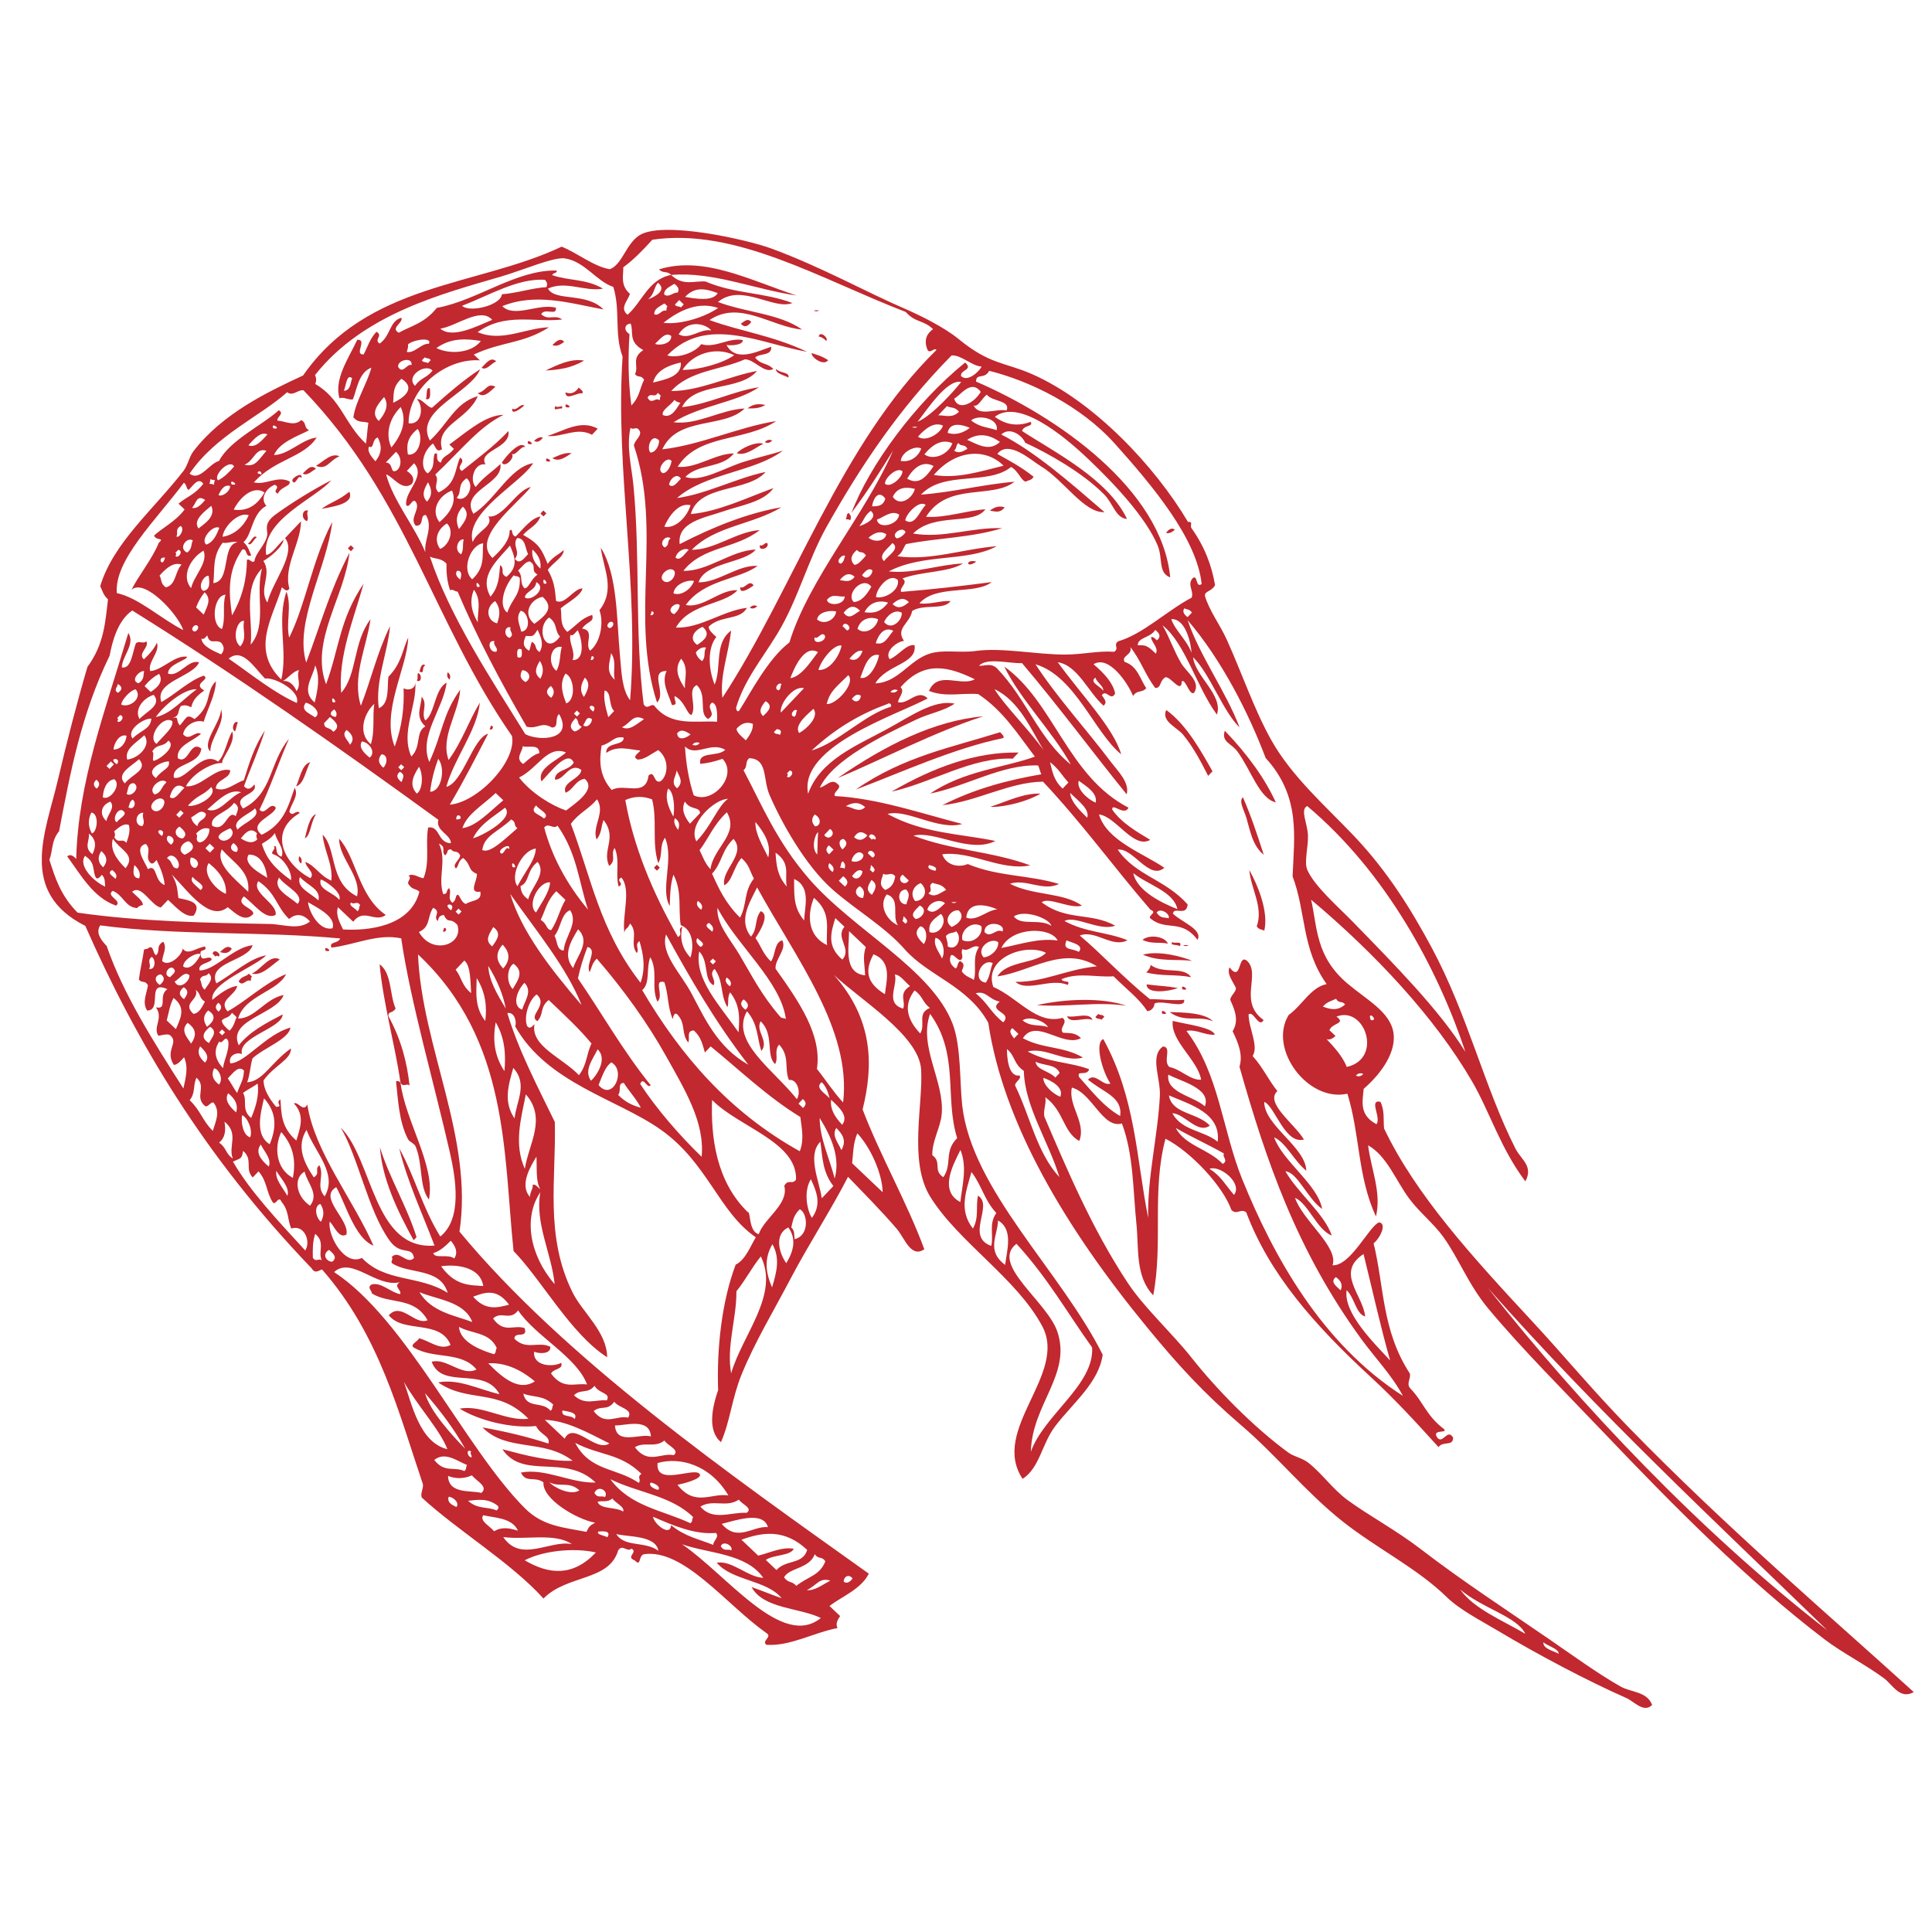 <?xml version="1.0" encoding="UTF-8"?> <svg xmlns="http://www.w3.org/2000/svg" xmlns:xlink="http://www.w3.org/1999/xlink" id="Layer_1" data-name="Layer 1" viewBox="0 0 1080 1080"><defs><style> .cls-1 { clip-path: url(#clippath); } .cls-2 { fill: none; } .cls-2, .cls-3 { stroke-width: 0px; } .cls-3 { fill: #c1282f; } </style><clipPath id="clippath"><rect class="cls-2" x="23.38" y="128.45" width="1046.45" height="826.25"></rect></clipPath></defs><g class="cls-1"><path class="cls-3" d="M678.11,570.92c-8.13-3.53-16.05,1.07-24.25-5.19,7.5.3,19.41.24,24.25,5.19"></path><path class="cls-3" d="M706.74,520.26c-1.4-.83-2.77-.33-4.22-2.39,3.86-10.64-3.26-21-4.14-31.5,4.42,7.93,10.94,23,8.36,33.89"></path><path class="cls-3" d="M649.72,566.68c-1.64-3.92,5.34,1.03,0,0"></path><path class="cls-3" d="M661.02,553.08c-1.66-3.94,5.34,1.03,0,0"></path><path class="cls-3" d="M640.97,550.27c5.84.78,11.68,1,17.51,2.03-5.06,1.98-17.63,3.61-17.51-2.03"></path><path class="cls-3" d="M666.42,537.11c-9.18-1.04-18.29.59-27.55-3.43,8.54-2.41,21.64.92,27.55,3.43"></path><path class="cls-3" d="M662.88,528.89c-4.83-.65,4.78-.91,0,0"></path><path class="cls-3" d="M696.77,457.28c-1.44-4.8-4.45-9.4-1.98-11.6,4.71,10.7,8.18,21.43,11.67,32.16-6.41-5.15-7.66-13.75-9.69-20.56"></path><path class="cls-3" d="M615.69,570.06c-1.13-.98-2.21-.01-3.36-1.57.53-.56,1.07-1.13,1.62-1.7,1.13.99,2.22.03,3.37,1.57-.54.57-1.08,1.14-1.62,1.7"></path><path class="cls-3" d="M638.66,525.37c4.09-3.31,12.67-1.76,14.19,2.12-4.74-1.03-9.42.38-14.19-2.12"></path><path class="cls-3" d="M596.5,568.06c4.22,1.15,12.66-2.6,14.2,2.13-4.24-2.02-12.65,2.64-14.2-2.13"></path><path class="cls-3" d="M691.64,419.98c-3.23-4.39-9.08-5.2-6.95-11.48,12.74,13.27,22.36,26.6,28.5,40.03-9.16-2.07-13.79-18.03-21.55-28.56"></path><path class="cls-3" d="M675.36,433.72c-3.3-6.42-7.76-15.42-13.92-22.93-3.45-4.22-12.44-7.49-9.51-13.9,11.3,8.09,19.64,23.28,25.86,34.27-.81.85-1.62,1.7-2.43,2.56"></path><path class="cls-3" d="M553.5,451.05c9.35-3.03,18.65-7.77,28.09-7.4-6.01,3.8-19.19,7.67-28.09,7.4"></path><path class="cls-3" d="M498.38,442.52c23.48-13.58,47.12-22.35,70.98-21.83-1.08,1.14-2.16,2.27-3.23,3.41-22.77-1.03-45.15,13.42-67.75,18.43"></path><path class="cls-3" d="M560.82,412.59c-27.45,5.58-57.71,19.49-82.45,28.78,26.69-18.59,53.75-23.56,80.69-32.07.89,1.1,2.57,2.16,1.76,3.29"></path><path class="cls-3" d="M651.83,297.89c1.6-2.18,3.25-3.01,4.94-1.8-1.62,1.48-3.27,2.31-4.94,1.8"></path><path class="cls-3" d="M549.69,400.41c-27.12,8.65-57.03,24.32-81.48,34.57,26.98-18.61,54.07-32.12,81.48-34.57"></path><path class="cls-3" d="M231.21,693.29c-9.53-17.22-17.54-34.5-18.82-51.93,5.15,16.78,15.3,33.42,20.45,50.21-.54.57-1.09,1.15-1.63,1.72"></path><path class="cls-3" d="M239.76,670.6c-5.65-7.62-3.15-19.23-7.44-29.76-.67-1.66-3.43-2.45-4.26-4.04-5.17-9.93-5.61-23.17-6.67-32.27.82-.49,1.65-.32,2.51.76,2.62,21.31,19.72,46.61,15.86,65.32"></path><path class="cls-3" d="M553.33,285.47c2.73-2.22,5.47-2.8,8.28-1.87-2.69,3.56-5.49,2.18-8.28,1.87"></path><path class="cls-3" d="M365.54,485.1c.54-.57,1.08-1.13,1.62-1.71.56.53,1.13,1.07,1.7,1.61-.55.58-1.08,1.14-1.62,1.71-.57-.54-1.14-1.08-1.7-1.61"></path><path class="cls-3" d="M217.1,568.02c7.09,12.86,10.44,25.8,11.84,38.8-1.71-1.6-3.3,1.31-5.04-1.53-3.24-22.1-9.63-44.12-11.71-66.25,6.91,4.94,5.51,16.96,8.96,24.72-2.07,3.21-4.09,1.12-4.05,4.26"></path><path class="cls-3" d="M475.26,290.85c-.85-.81-1.66-.26-2.52-.76.99-1.13.02-2.23,1.58-3.37,1.51,1.36,1.56,2.73.94,4.13"></path><path class="cls-3" d="M419.13,339.75c1.35-1.51,2.74-1.56,4.14-.93-1.35,1.51-2.73,1.56-4.14.93"></path><path class="cls-3" d="M247.48,520.62c1-.86.02-2.49,1.62-1.71.85.83-.35,2.52-1.62,1.71"></path><path class="cls-3" d="M413.84,328.25c2.53,1.22,4.88-4.63,7.46-1.03-1.96,1.51-8.08,5.59-7.46,1.03"></path><path class="cls-3" d="M424.88,304.66c1.4,1.31,2.71-1.92,4.13-.94,1.17,3.16-5.5,4.62-4.13.94"></path><path class="cls-3" d="M182.04,531.51c-1.65-3.93,5.33,1.02,0,0"></path><path class="cls-3" d="M140.78,544.22c5.2-2.25,10.24-11.08,15.6-7.89-5.17,3.8-10.3,9.38-15.6,7.89"></path><path class="cls-3" d="M427.53,247.19c1.35-1.51,2.73-1.57,4.13-.95-1.35,1.51-2.73,1.57-4.13.95"></path><path class="cls-3" d="M273.63,407.62c1.01-.87.04-2.49,1.62-1.71.86.85-.33,2.53-1.62,1.71"></path><path class="cls-3" d="M411.89,253.41c1.62-2.38,10.33-6.8,14.84-5.38-4.94,2.53-9.82,6.88-14.84,5.38"></path><path class="cls-3" d="M133.4,548.59c1.86-3.2,3.83-2.28,5.72-4.31.57.54,1.13,1.07,1.7,1.62-.82.86-.28,1.68-.78,2.51-2.25-1.62-4.33,3.58-6.64.19"></path><path class="cls-3" d="M453.68,197.41c3.08.9,6.15,1.82,9.26,3.92-2.46,3.47-9.42-1.45-9.26-3.92"></path><path class="cls-3" d="M417.87,228.3c3.26-2.7,6.6-2.64,9.95-1.93-3.28,2.03-6.62,1.98-9.95,1.93"></path><path class="cls-3" d="M461.82,190.54c-1.42-1.47-2.83-2.33-4.22-2.39.88-3.68,5.92,1.14,4.22,2.39"></path><path class="cls-3" d="M122.98,532.21c2.18-2.06,4.34-4.22,6.62-1.83-2.14,3.06-4.37,2.47-6.62,1.83"></path><path class="cls-3" d="M462.28,176.37c3.89,2.77-5.73-4.06,0,0"></path><path class="cls-3" d="M122.21,534.73c-.55-.44-1.12-.82-1.66.04-.56-.53-1.13-1.07-1.7-1.62.68-3.34,5.29.24,3.37,1.58"></path><path class="cls-3" d="M168.29,482.77c-1.51-1.34-1.57-2.73-.95-4.14,1.5,1.34,1.56,2.74.95,4.14"></path><path class="cls-3" d="M456.39,174.04c-4.82-.66,4.78-.9,0,0"></path><path class="cls-3" d="M251.29,379.93c-1.51-1.34-1.57-2.73-.95-4.14,1.52,1.34,1.58,2.74.95,4.14"></path><path class="cls-3" d="M233.01,380.41c.94-1.42-.05-2.79.72-4.19,2.46.92,1.73,5.85-.72,4.19"></path><path class="cls-3" d="M234.53,375.37c.24-.76.98-5.3,3.24-3.41-2.32.81-.15,5.26-3.24,3.41"></path><path class="cls-3" d="M414.14,180.96c1.91-1.28,3.8-3.38,5.81-.98-1.88,2.46-3.8,3.37-5.81.98"></path><path class="cls-3" d="M165.49,439.57c2.09-3.96,3.07-12.24,7.96-13.52-2.5,3.99-3.33,12.25-7.96,13.52"></path><path class="cls-3" d="M302.11,287.08c.54-.57,1.08-1.14,1.62-1.71.56.53,1.14,1.08,1.7,1.61-.54.57-1.08,1.14-1.62,1.71-.56-.54-1.14-1.08-1.7-1.61"></path><path class="cls-3" d="M305.96,243.71c9.36-2.87,18.62-9.32,28.19-4.08-1.09,1.14-2.17,2.28-3.24,3.41-8.44-4.55-16.61,1.58-24.95.66"></path><path class="cls-3" d="M308.79,256.12c3.57-1.64,7.12-3.3,10.74-2.78-3.55,2.27-7.08,5.05-10.74,2.78"></path><path class="cls-3" d="M305.51,257.87c-1.66-3.93,5.34,1.03,0,0"></path><path class="cls-3" d="M298.55,246.4c1.62-1.48,3.27-2.32,4.94-1.8-1.6,2.17-3.24,3.01-4.94,1.8"></path><path class="cls-3" d="M316.36,227.63c-1.64-3.92,5.34,1.03,0,0"></path><path class="cls-3" d="M325.31,219.92c-2.56-.65-9.25,4.38-9.18-.61,2.53,1.03,5.02.77,7.42-2.67.56.53,1.13,1.07,1.7,1.62.48.54.89,1.09.05,1.67"></path><path class="cls-3" d="M295.27,248.15c-1.66-3.92,5.34,1.03,0,0"></path><path class="cls-3" d="M132.94,403.82c-.75,1.68-.79,3.35-1.53,5.03-2.48-1.16-.53-6.48,1.53-5.03"></path><path class="cls-3" d="M326.49,201.57c-7.1,4.24-14.29,5.15-21.49,5.55,7.13-3.44,14.24-6.8,21.49-5.55"></path><path class="cls-3" d="M117.56,420.03c-5.11-4.69,5.77-15.95,6.03-23.46,2.5,7.7-5.92,15.69-6.03,23.46"></path><path class="cls-3" d="M308.79,192.88c2.16-2.09,4.32-4.24,6.6-1.84-2.16,1.73-4.37,2.85-6.6,1.84"></path><path class="cls-3" d="M194.46,306.53c.54-.57,1.08-1.14,1.62-1.71.57.54,1.13,1.07,1.7,1.61-.54.57-1.08,1.14-1.62,1.71-.56-.54-1.13-1.07-1.7-1.61"></path><path class="cls-3" d="M267.06,219.77c5.12-1.27,4.98-5.93,9.88-3.59-3.25,2.85-6.48,6.65-9.88,3.59"></path><path class="cls-3" d="M269.2,205.57c2.69-2.79,5.37-6.37,8.22-3.54-2.76.92-5.41,5.36-8.22,3.54"></path><path class="cls-3" d="M179.74,284.46c6.21-4.44,8.59-4.06,15.55-9.56,3.17,7.17-10.77,8.48-15.55,9.56"></path><path class="cls-3" d="M171.59,291.32c-3.7-1.39-2.55-7.02.67-5.85-1.4,1.98.72,3.87-.67,5.85"></path><path class="cls-3" d="M176.61,260.41c4.36-2.61,8.67-7.48,13.16-5.34-5.94,2.44-6.87,7.88-13.16,5.34"></path><path class="cls-3" d="M138.64,303.83c1.63-.8,3.18-5.36,4.9-3.45-1.65.79-3.19,5.35-4.9,3.45"></path><path class="cls-3" d="M169.23,264.76c2.43-2.53,4.85-5.28,7.41-2.69-2.47,1.26-4.89,4.15-7.41,2.69"></path><path class="cls-3" d="M168.47,267.28c-1.75-2.81-3.21,4.6-4.94,1.79-1.1-1.83,6.16-5.88,4.94-1.79"></path><path class="cls-3" d="M763.67,851.57c3.89,2.76-5.73-4.07,0,0"></path><path class="cls-3" d="M623.07,247.89c-18.81-21.01-47.33-34.94-70.12-40.6-2.47,4.96-7.37,1.11-7.33,6.01,45.45,19.63,103.78,60.11,108.54,109.48-6.99-2.69-3.91-10.63-7.13-18.12-6.64-15.43-23.51-33.64-38.7-48.07-14.31-13.62-39.15-33.77-52.21-23.6,6.8,5.02,13.46,5.25,20.05,2.81,1.58,2.99-3.72,1.54-4.86,5.12,18.33,11.95,48.2,26.96,58.69,49.2-6.42-.59-7.63-8.53-12.84-13.8-11.99-12.13-31.61-23.14-44.01-28.79-2.21-4.84-8.98-8.89-13.43-4.64,19.11,9.79,38.41,26.78,57.71,43.42-11.61.47-22.55-17.87-35.61-25.7-5.33-3.2-17.98-15-24.32-6.86,6.77,3.8,13.51,7.34,20.31,12.79-1.33,2.13-2.73,1.7-4.09,2.6-2.49.54-4.33-5.93-8.53-8.1-13.06,10.58-37.44,1.78-50.35,15.46,17.45-1.26,34.79-5.75,52.24-7.19-12.5,9.9-37.16-.04-49.42,19.59,11.12.69,22.09-3.43,33.18-4.19-6.83,9.26-28.16,1.52-40.42,13.53,16.72,2.93,33.18-3.68,49.84-2.97-17.88,5.42-35.91,5.34-53.84,8.9-1.63,2.27-1.69,4.48-4.82,6.78,18.66,2.65,37.06-4.18,55.61-5.61-16.69,8.97-40.94,3.87-60.37,14.07,13.9,1.49,27.63-3.8,41.48-4.42-7.92,5.03-23.18,4.34-33.89,8.38,3.74,2.41-1.99,5.05-.64,7.51,16.89-1.36,33.75-3.27,50.61-5.49-9.51,7.34-31.01,1.16-40.46,11.88,5.85.84,11.62-1.61,17.45-1.28-3.76,5.29-14.93,1.42-21.5,5.54-1.28,7.18-9.5,9.56-4.54,16.76-3.69.16-11.14,5.85-8.06,10.19,4.68-1.59,9.2-8.54,13.93-7.85,1.69,10.59-15.59,10.71-21.9,21.37,12.86-.44,18.84-12.93,30.34-16.61,7.66-2.43,16.97-.28,25.76-1.5,14.65-2.04,33.94,2.05,49.97,2.02,10.11-.02,18.68-2.24,27.42-1.55,3.12-2.03-.79-3.86,2.33-5.89,13.76-3.99,27.28-17.14,40.97-24.37,1.53-3.63-2.69-7.14.55-10.82,2.97-2.57,1.59,5.77,5.07,3.19-2.65-25.44-27.58-55.07-48.65-78.59M498.89,303.55c-2.86,3.41-8.16,6.88-4.73,10.11,2.47-3.37,9.2-6.89,4.73-10.11M485.5,300.57c3.29,2.89,9.42,1.95,9.93-1.92-3.38-2.2-6.68-.83-9.93,1.92M486.77,285.56c-3.84,2.87-3.8,5.64-6.43,8.48,2.65-.51,11.15-4.52,6.43-8.48M494.9,278.69c-4.26-5.63-7.16,1.27-7.37,4.35,3.38-.03,6.16-.15,7.37-4.35M506.04,290.88c5.29,3.64,8.04-5.2,11.43-8.61-3.44-2.98-10.92,4.78-11.43,8.61M499.06,277.76c4.06,5.87,11.23.56,12.35-4.48-4.88-1.21-9.82-1.04-12.35,4.48M504.5,263.47c-2.87-2.75-9.84,3.5-9.81,6.91,2.9,2.76,9.84-3.5,9.81-6.91M521.89,260.52c-5.94-3.24-11.15.81-14.79,7.05,6.33,3.76,10.47-.53,14.79-7.05M522.02,265.5c13.1,2.25,26.01-2,38.98-5.17-10.04-10.04-26.83-9.05-38.98,5.17M540.64,245.87c6.18,2.74,12.38,6.7,18.33,1.19-6.21-4.46-12.32-5.06-18.33-1.19M542.86,235.01c4.81,3.9,9.53,3.84,14.28,5.45,1.44-6.71-10.54-8.93-14.28-5.45M533.39,222.78c1.87,6.86,10.6,3.35,14.87-3.73-5.61-7.48-11.81,2.63-14.87,3.73M537.3,213.52c-7.91-1.79-19.41,16.03-24.38,22.26,8.27-3.39,21.16-18.07,24.38-22.26M535.71,247.67c-1.57,1.43-.67,2.79-2.39,4.23,2.54,1.85,5,.49,7.47-1.03-1.74-3-3.36-.9-5.08-3.2M536.08,230.19c-2.3-2.96-4.5-1.95-6.74-3.15-1.62,1.7-3.24,3.41-4.85,5.11,3.88-.01,7.8,1.8,11.59-1.96M529.73,242c4.2,1.31,8.33.31,12.4-2.81-3.96-1.84-11.32-3.62-12.4,2.81M514.98,250.71c-3.41-1.88-11,1.99-11.46,6.95,5.22.94,9.83-2.32,11.46-6.95M516.73,253.99c5.03,3.66,13.58-.01,15.65-6.22-5.32-2.36-10.54.02-15.65,6.22M511.34,239.15c4.79-.9-4.81-.64,0,0M513.14,244.11c4.27,3.23,12.69-1.78,13.99-6.2-4.77-2.13-9.41,1.09-13.99,6.2M551.64,220.63c-2.47,1.55-4.82,7.21-7.35,6.01,2.96,6.52,12.79,1.55,18.38,2.85,2.44-5.75-8.11-4.96-11.03-8.86M501.31,300.99c1.66-.31,3.3-1.22,4.91-3.46-1.5-3.82-8.75,1.01-4.91,3.46M502.63,287.65c-4.22-2.64-8.29,1.26-12.4,2.83.7,5.61,11.91,3.02,12.4-2.83M472.22,333.37c-3.32.66-6.71-2-9.94,1.92.36,3.59,9.81,3.26,9.94-1.92M480.75,341.46c-3.15-3.49-6.18-2.75-9.14,1.07,3.18,4.46,6.12.47,9.14-1.07M490.85,346.19c-4.2-1.89-9.91-.35-11.5,5.3,3.77,3.71,10.62-.06,11.5-5.3M489.54,359.54c4.91,1.24,6.46-2.84,9.8-6.92-5.02-2.64-8.38,2.28-9.8,6.92M494.22,347.76c4.24,5.11,10.32-1.2,9.86-5.24-3.85-2.28-8.46,1.68-9.86,5.24M498.95,337.65c3.13,3.19,6.14,1.6,9.13-1.06-3.13-3.19-6.14-1.59-9.13,1.06M489.7,333.75c4.16,1.25,13.3-3.29,12.23-9.48-4.93-4.49-12.2,5.09-12.23,9.48M481.89,321.46c2.39,3.41,5.9-.08,5.77-2.64-2-1.64-3.89.41-5.77,2.64M470.07,315.12c2.06-1.44,1.56-2.81,2.39-4.23-1.26-1.69-6.07,3.34-2.39,4.23M477.76,322.41c-2.84-2.48-5.6-1.64-8.28,1.87,2.78.3,5.59,1.68,8.28-1.87M483.27,342.23c4.45.66,8.88.37,13.16-5.34-5.08-1.67-10.5-.09-13.16,5.34M487.05,327.98c-4.63-6.38-14.57,4.14-9.76,8.57,4.38-.29,7.39-4.31,9.76-8.57M479.02,307.4c-3.36,2.86-4.07,5.65-1.44,8.34,2.22.03,4.37-2.89,6.52-5.15-1.75-3-3.36-.89-5.08-3.19M531.93,198.69c-29.93,30.36-51.3,62.75-69.88,95.83-10.6,18.9-16.02,40.84-27.55,59.81-8.74,14.34-18.47,25.82-23.05,41.36.26,1.25.54,2.49,1.72,1.63,5.81-8.93,16.02-29.07,28.11-38.19,10.88-35.5,42.48-71.54,57.92-107.18-8.44,13.44-13.62,21.83-23.21,34.73,9.95-26.4,35.56-61.41,63.53-84.03,4.72,4.23-2.81,3.95-2.31,7.55,3.78,3.79,10.54-2.98,11.52-5.29-5.56-.29-11.26-6.57-16.8-6.22M372.36,173.74c.49-.83-.05-1.66.76-2.52-.56-.53-1.14-1.08-1.7-1.61-2.26,1.55-5.83,2.75-5.67,5.98,2.26,1.6,4.37-2.93,6.62-1.85M382.96,165.97c5.59.97,15.58,2.75,18.25-2.13-6.16-2.18-12.3-4.16-18.25,2.13M380.62,171.86c.54-.57,1.08-1.14,1.62-1.7-.85-.81-1.71-1.62-2.56-2.43-.81.85-1.62,1.7-2.42,2.55,1.15,1.55,2.23.58,3.37,1.58M367.78,158.05c-2.54,3.12-1.72,6.15-5.58,9.3,3.33-1.16,11.16-5.06,5.58-9.3M371.29,164.62c2.53,2.02,4.95-1.33,7.46-1.03,1.21-1.7.37-3.35-1.8-4.94-2.26,1.55-5.84,2.74-5.67,5.97M379.36,186.87c6.19,3.48,12.11-3.46,18.25-2.14-2.89-3.69-12.91-6.43-18.25,2.14M401.43,172.15c-10.35-3.46-20.52.37-30.57,8.3,9.81,1.26,23.67-3.44,30.57-8.3M366.19,192.21c2.57,1.18,9.37-.04,9.03-4.4-3.12-2.45-6.06,1.6-9.03,4.4M506.32,174.39c-47.34-18.2-94.97-47.24-141.66-40.38-5.39,5.99-10.8,11.46-16.23,15.4.05,4.98-1.72,10.03,3.72,14.88-1.24,3.91-5.92,7.92-1.36,11.67,8.04-6.9,11.6-19.86,24.37-22.27,6.54,6.35,12.83,3.23,19.23,3.66,16.27,7.01,32.33,5.92,48.57,12.03-10.42,4.2-28.57-11.41-41.61-.57,15.17,5.81,34.52,6.49,47,15.4-17.23-1.49-34.83-16.71-51.73-5.29,18.12,6.55,34.83,8.47,54.55,17.72-25.64-4.33-56-20.82-78.16,2.04,6.03,1.86,15.83-1.68,18.98-6.32,7.82,2.49,15.43-3.81,23.23-2.27.29,2.82-6.53,3.23-9.09,2.73,5.27,9.98,17.29,3.52,25,1.02.36,5.4-6.51,3.42-8.99,6.06,3.43,4.26,6.73,2.73,10.15,6.38-5.18,2.84-10.68-5.62-15.95-5.4-13.25,5.96-30.76,6.16-41.13,17.71,16.08,0,31.94-8.24,47.96-11.23-9.59,11.6-35.07,5.95-41.9,20.23,14.39-1.48,28.6-9.02,42.97-11.12-12.53,8.58-32.46,10.02-47.74,19.56,13.35,1.74,26.44-7.08,39.74-7.69-11.31,11.34-37.46,4.14-46.01,22.83,21.3-2.37,42.39-12.4,63.66-15.8-17.34,11.74-43.4,6.9-55.07,25.57,10.57,1.06,20.88-7.38,31.41-7.49-6.53,8.52-20.11,5.66-27.1,13.2,9.06,2.9,20.81-4.63,32.22-8.35,7.65-2.47,15.7-4.21,22.3-6.4-15.79,12-43.45,12.6-59.2,26.52,16.57-2.27,32.99-11.12,49.54-14.61-9.83,11.49-37.29,6.75-41.82,23.56,15.49-1.38,30.82-8.94,46.21-14.53-5.61,7.97-18.49,9.63-28.77,13.24-9.46,3.31-25.2,5.67-23.66,18.09,18.88-9.72,37.81-17.29,56.87-20.62-16.14,9.8-36.86,10.36-50.12,23.78,12.76.13,25.24-10.31,37.98-10.98-13.62,10.65-31.89,8.98-42.67,22.75,13.6.41,26.88-11.53,40.46-11.87-6.33,7.63-28.46,7.08-31.97,18.3,11.1.17,21.93-9.89,33.04-9.19-10.59,7.72-29.9,7.63-40.2,21.85,9.76,2.06,19.18-8.88,28.91-8.24-7.8,8.35-26.66,7.15-34.4,20.86,13.33.66,26.38-9.5,39.65-11.02-3.72,7.13-14.87,4.02-21.36,10.55.08,1.94,2.1,3.82,4.3,5.71-5.09,6.26-4.45,18-.95,26.66,4.08-9.72-.42-23.04,9.19-30.2-1.3,12.5-6.39,25.14-4.85,37.56,39.41-60.16,66.1-142.04,119.71-194.49-1.71-1.42-3.26,2.27-4.99.14-2.48-5.88-.16-9.47,3.03-11.72-5.13-5.09-10.08-3.63-15.23-9.6M360.06,212.33c-1.74-2.99-3.35-.89-5.08-3.19,2.31-4.51-2.4-8.82,4.63-13.44-8.64-4.77-5.25-9.84-7.04-14.79-3.18,0-4.38,3.64-.67,5.85-.89,13.33-.71,26.64,1.03,39.89,4.76-4.84,4.62-9.54,7.12-14.33M369.44,221.24c-.57-.54-1.13-1.07-1.71-1.62-1.87,3.23-3.91-.58-5.75,2.65,2.33,4.29,4.42-.52,6.69,1.48.5-.84-.04-1.66.78-2.52M376.98,223.54c-1.67,2.82-7.5,5.75-6.43,8.49,4.98,2.1,7.85-4.12,9.81-6.9-1.13-.21-2.24-.43-3.39-1.59M381.54,206.78c9.16.05,22.63-3.7,28.9-8.24-10.59-5.05-23.34-.77-28.9,8.24M380.6,202.65c-6.16,1.33-13.9,4.17-15.52,11.21,6.45-1.67,16.12-3.26,15.52-11.21M340.38,350.96c1.31.69,2.85-1.61,2.43-2.56-1.09-2.52-4.93,1.25-2.43,2.56M222.58,205.11c2.62,4.42,4.95-2.13,7.47-1.02.68-4.99-8.21-2.75-7.47,1.02M232.01,215.69c3.21-4.71,6.54-4.23,9.77-8.57-4.26-4.25-15.27,3.33-9.77,8.57M237.42,199.74c-.54.57-1.08,1.14-1.62,1.71,1.15,1.54,2.23.57,3.37,1.57.55-.58,1.08-1.14,1.62-1.71-1.14-1.54-2.23-.59-3.37-1.57M228.07,192.5c.21,1.38-.17,2.77-.72,4.18,4.18,1.18,8.19-4.89,12.37-4.48,2.25-3.91-8.65-2.41-11.65.31M243.94,194.58c7.87,3.85,20.02,2.59,24.86-3.98-8.36-1.33-16.69-1.83-24.86,3.98M280.59,164.49c8.31-.59,16.55-3.46,24.86-3.98.62-1.4.57-2.78-.94-4.13-15.55-.81-30.83,8.7-46.21,14.53,3.69,3.96,21.45.08,22.3-6.42M246.16,183.71c6.54,5.73,19.93-1.1,28.99-4.92-6.59-7.42-19.87,3.55-28.99,4.92M196.97,211.62c-3.28-3.48-3.6,5.01-4.82,6.78,4.44.19,3.81-6.47,4.82-6.78M315.84,144.44c-6.21-.94-23.48,6.54-35.52,10.09-33.04,9.7-77.1,20.81-104.22,55.14.78,1.65.82,3.31.14,4.99,14.34,8.26,16.5,22.44,28.32,33.36.6-3.89.77-7.78,1.36-11.67-2.8-.99-5.53.33-8.39-3.11,1.37-9.19,7.56-18.5,10.09-27.72-7.22,2.7-8.14,12.4-10.36,17.74-2.48.42-5.04-1.52-7.51-.64-3.01-10.74,4.81-21.76,9.97-32.7,5.91-.23-2.07,8.44,3.54,8.22,2.32-4.22,3.24-8.4,7.16-12.67,4.03,2.11-1.69,4.48,1.83,6.61,6.25-4.57,5.4-12.55,12.11-14.46,1.3,2.75-6.4,5.72-1.44,8.37,7.1-3.94,14.27-5.22,21.27-13.88,22.36-4.02,44.37-21.36,66.85-20.89.91,1.58-1.37.78-2.43,2.56,9.51,3.33,18.91,1.93,28.48,7.58-10.21,1.86-20.64-4.66-30.79-.04,4.03,7.39,21.53,1.88,31.09,11.68-18.95-3.57-37.96-9.42-56.62-1.85,6.85,6.82,20.47-1.81,29.98.89.6,4.83-6.05-.16-8.23,3.55,3.99,3.92,7.76-.09,11.73,3.01-15.75,1.76-31.72-4.04-47.24,7.06,13.46,5.79,26.57-2.3,39.87-2.7-14.57,9.29-26.33,7.86-42.03,15.24,1.15,1.09,2.28,2.16,3.41,3.24-18.52-1.37-39.92,15.01-39.85,35.16,7.52,1.18,8.59-9.61,4.65-13.43,2.75-.57,5.65,4.5,8.43,4.77,8.95-7.91,17.89-15.79,26.9-21.5-5.43,13.42-37.18,23.02-28.08,39.84,10.27-9.56,14.03-21.11,26.8-24.84-5.97,13.65-23.92,16.06-20.02,29.66-3.12,2.1-3.33-1.05-5.08-3.2-6.73,5.36-6.86,14.33-2.89,16.72,4.59-3.73,2.41-7.27,3.87-10.93,2.98-1.59-.56,3.78,3.46,4.91,1.22-4.25,4.03-3.37,7.29-7.68-.85-.81-1.72-1.63-2.56-2.43,10.06-7.28,20.09-16.41,30.34-16.61-13.71,6.78-22.59,18.56-38.23,33.45,2.86,3.25-1.68,6.7,1.92,9.93,9.97-4.81,8.87-12.52,11.97-19.45,3.93,2.39-2.9,5.06,1.03,7.47,8.69-7.03,17.42-13.29,26.04-22.32,1.4,9.85-17.45,10.8-12.83,18.63-6.22-1.1-9.2,8.79-5.5,12.63,4.56-5.83,9.22-8.4,13.81-12.84,1.78,11.43-22.89,14.88-15.08,27.85,12.34-7.78,20.3-26.02,33.37-28.33-6.66,11.16-38.45,27.46-33.78,44.15,2.51-6.49,11.95-8.71,8.77-14.38,8.08,1.37,15.7-14.87,23.7-16.42-7.72,9.8-33.32,28.23-21.42,39.66,5.64-5.14,9.75-10.24,9.58-15.23,2.29-2,.35,2.56,3.41,3.24,4.58-4.76,9.15-10.6,13.85-11.18-2.13,5.24-6.02,6.15-9.72,10.24,9.13,5.12,10.38,8.11,13.74,16.27,2.94-4.11,5.97-5.06,8.95-7.72.32,3.6-6.41,7.38-8.87,11.05,3.36,5.92,3.96,9.98,4.61,17.36,5.06,2.45,9.8-7.02,14.8-7.03-.77,3.96-8.64,8.13-12.19,11.13.83,4.42-.87,8.9,3.68,13.21,5.56-3.95,7.41-7.42,13.89-9.52,1.32,4.19-2.74,3.35-5.63,7.64,7.46,1.06,1.12,8.53,4.49,12.36,5.75-4.46,7.8-15.62,5.23-22.6,9.15-11.89,2.12-23.34.75-34.96,9.52,15.09,8.84,40.87,10.72,60.46.83,8.53.99,18.81,5.65,24.82,5.24-64.21-8.4-127.92-4.2-192.09-4.79-12.9-1.11-26.04-5.18-38.97-9.38-3.11-16.01-14.26-27.04-15.93M209.82,257.88c3.77-4.55,3.71-8.99,1.32-13.36-3.51,1.33-1.78,6.56-4.86,5.12-1.17,2.83,1.28,5.52,3.54,8.24M152.76,239.41c5.34,1.03-1.65-3.94,0,0M149.52,242.82c-3.65-1.68-7.15,2.12-10.66,6.09,3.64,1.66,7.16-2.14,10.66-6.09M145.96,265.38c.8-1.29-.88-2.48-1.72-1.63-.79,1.6.84.63,1.72,1.63M148.93,251.98c-6.07-2.01-6.81,5.62-12.27,7.81,5.99,1.38,7.43-2.11,12.27-7.81M160.55,219.23c-15.28,13.63-40.27,24.32-54.56,45.52,5.67,4.54,10.96-5.66,16.46-7.09,5.94-11.53,24.39-20.06,33.37-28.33,3.48,1.85-1.44,3.92-.68,5.84,4.44.12,8.96,3.42,13.3-.35,3.2,1.85,1.12,3.86,4.3,5.71-6.02,3.15-16.44,6.55-19.6,13.83,8.05-.07,15.85-8.96,23.87-9.77-7.37,11.38-23.08,11.82-35.11,25.05,6.7,1.72,13.19-3.96,19.94-.53,1.09,2.68-4.82,2.86-6.47,6.82-3.76-1.56,1.97-3.37-1.79-4.94-4.89,1.87-8.35,7.7-4.69,11.76-8.21,4.39-7.78,16.02-12.77,20.31,2.72,2.42,3.08,4.9,4.34,7.36-3.51,1.61-2.06-4.33-5.06-3.19-8.6,12.43-7.39,24.6-5.7,36.76,6.04-10.42,8.24-20.74,8.34-31,1.36-1.05,2.83,2.13,4.18.71.6-4.62,6.06-8.95,7.12-14.32.58-2.96-2.5-6.53,4.68-11.77,9.25-6.75,21.79-14.39,31.11-19.13-8.17,9.89-39.15,22.04-36.35,41.73,3.33-.32,6.51-5.71,9.77-8.57-.49,4.17-8.02,10.11-11.33,11.94,5.12,7.64-2.95,15.61,2.27,23.24,2.66-11.49,16.56-27.55,9.87-36.03,2.97-3.13,5.94-6.26,8.91-9.39-.16,12.48-10,25.22-6.5,37.61-1.34,2.19-2.78.46-4.18-.73-5.3,17.34-17.47,34.85-.33,51.6,3.72-16.46-2.7-32.66,2.89-49.17,3.09,8.52-.42,17.21,1.49,25.75,9.16-18.26,12.98-43.6,24.1-64.69-2.96,25.59-21.42,56.03-14.57,78.59,8.48-22.22,12.74-39.2,24.17-61.39-2.53,24.48-22.19,49.4-13.05,73.56,7.48-20.6,7.53-36.36,21-56.29-5.77,20.4-14.37,40.87-12.56,61.07,9.14-10.51,6.43-27.9,16.4-41.2-2.35,16.14-10.49,32.45-5.39,48.4,5.81-14.85,9.05-29.63,16.31-44.51-1.38,15.27-8.4,30.72-6.29,45.91,6.26-2.67,4.55-12.3,5.37-17.61,7.33-7.4,7.71-14.62,11.07-21.92-.52,16.93-15.38,41.45-7.56,60.94,4.07-10.92,5.4-21.78,4.97-32.58,2.47,1.42,6.68.59,6.57-3.49.93,13.83-8.39,27.95-2.25,41.65,5.83-5.64,2.13-13.8,7.88-16.85-6.05-5.38-2.31-11.03-2.1-16.58,3.74,4.34-.59,8.9,2.02,13.26,5.33-3.46,5.17-17.61,11.93-21.11-1.82,14.75-15.8,29.82-9.66,44.35,7.58-16.66,7.27-26.45,17.24-40.39-.79,13.06-11.22,26.36-6.46,39.28,7.79-10.75,10.97-21.37,17.46-32.08-1.49,15.57-14.57,31.45-18.73,47.08,9.37-2.41,14.75-27.3,23.36-29.72-6.86,13.21-13.55,26.42-21.43,39.67,15.45-1.23,37.46-24.04,34.77-38.36-44.27-63.74-58.25-132.68-116.54-193.28-3.08-.5-6.01,3.6-9.13,1.06M105.4,273.92c-1.63-1.35-.8-2.75-2.59-4.09-15.76,21.13-39.06,43.33-37.49,61.72,12.27,2.63,24.78,14.48,37.14,20.66-3.52-9.84-21.93-28.96-28.87-22.54,3.2-7.08,11.41-16.87,15.13-26.18,3.56-3.25-1.33-.98-2.6-4.1,4.27-4.05,12.16-7.96,17.08-14.59-1.13-1.07-2.27-2.15-3.41-3.24,4.62-3.96,9.29-5.06,13.86-11.18-2.87-3.8-5.52.92-8.23,3.54M199.77,509.4c1.55-1.16.58-2.24,1.57-3.36-1.74-2.85-3.33.06-5.03-1.53-1.9,1.71,2.66,3.26,3.45,4.9M189.62,503.01c1.99-3.73-7.18-10.43-10.29-11.38-1.95,5.6,7.11,7.19,10.29,11.38M47.53,478.44c-4.09,5.55,5.12,14.59,11.28,17.18-.34-2.22.24-4.44-1.85-6.61-1.07,1.28-2.15,2.55-3.28,1.75-2.31-4.1.1-8.32-6.15-12.32M51.67,477.51c1.85-3.94,2.59-7.83-1.98-11.59.57,3.86-3.08,7.83,1.98,11.59M56.61,475.72c-1.93,3.1-2.25,6.15,1.07,9.11,2.55-3.11,2.38-6.16-1.07-9.11M64.51,491.31c1.21-1.7.38-3.33-1.8-4.95-3.29,1.76.48,3.32,1.8,4.95M61.24,366.6c-15.96,32.87-21.97,65.47-28.22,98.09-4.43,5.38-3.38,10.62-5.41,15.94,3.17,9.91,6.15,19.81,15.76,29.55,34.94,5.05,73.14,5.72,107.49,6.33,7.19.13,16.32,3.66,22.44-1.42-4.01-4.38-7.89-4.54-11.7-1.36-7.29-7.02-7.04-14.23-17.19-21.18-4.29,6.5,10.89,12.47,9.65,18.88-5.74,3.06-11.8-5.98-17.74-10.35-5.18,5.01,5.78,6.38,5.24,9.85-4.59,4.89-9.43.06-14.25-3.8-9.91,8.1-21.29-7.79-31.26-18.31,3.3,5.81,3.04,8.88,3.68,13.21,5.09,1.19,13.78,1.96,8.59,9.77-4.69,1.26-9.56-4.34-14.38-8.78-1.35,1.42-2.7,2.84-4.05,4.27-5.29-.82-10.9-13.36-16.04-8.75,2.37,2.45,6.03,4.83,6.02,7.33-1.1.27-2.2.55-3.29,1.75-6.7-.51-7.57-7.22-13.56-9.63-4.23,2.88,5.58,5.4,1.88,8.27-12.83-4.42-19.98-17.62-27.34-27.56,1.63-1.31,3.32-.55,5.04,1.53,1.07-43.17,16.04-82.34,29.14-126.4,4.03,6.28-3.44,12.84-3.65,19.24,5.5,1.24,6.1-9.55,7.95-13.53,1.91-1.5,3.91.53,5.81-.98,1.75,3.28-5.09,6.79-1.41,10.02,3.3-3.14,6-6.26,7.25-9.34,1.91,5.22-5.2,10.68-3.75,15.9,6.93-.49,13.63-9.07,20.6-8.02.27,1.95-10.93,4.18-10.57,9.43,5.88,2.25,11.43-8.32,17.3-6.28-3.39,8.13-25.17,10.7-21.05,22.19,7.93-4.42,15.77-12.23,23.75-14.77,3.83,2.41-6.83,4.36.22,8.31-3.64,2.57-6.41,5.06-7.25,9.34-1.5-.41-2.64-1.68-5.83-.67-2.18,3.34-.26,5.28-4.82,6.78,4.37-1.19,1.53,1.1,4.27,4.05,4.14-4.6,3.53-6.51,8.23-3.54,10.05-7.88,5.9-15.52,11.92-21.12-.23,7.51-4.54,15.1-6.89,22.65-3.71-1.53-10.57,1.55-11.46,6.96,3.43,4.23,6.6-2.13,9.97-.27-4.23,4.11-13.89,6.62-12.95,13.65,6.11,4.02,6.79-10.45,13.18-5.33-1.32,9.72-16.53,7.8-15.38,16.21,6.86,2.05,15.55-15.51,24.71-8.97,3.85-3.54,4.66-10.91,7.88-16.85,2.45,6.38-6.92,16.01-5.36,17.62-6.41-.3-17.02,6.26-20.47,13.01,8.35.98,16.35-11.02,24.73-8.97.17,4.85-7.78,5.03-8.05,10.19,5.33,2.3,10.46-2.88,15.69-4.56,2.93-9.24,5.57-18.46,11.75-27.78-3.17,10.36-7.91,20.73-11.67,31.09,2,2.39,3.93,1.48,5.8-.99,2.62,6.12-12.83,5.86-6.3,13.48,16.67-8.46,14.56-25.67,25.61-38.94-5.9,13.61-10.84,28.27-16.44,39.54,3.14,3.94,5.96-5.03,9.12-1.08-.82,4.71-16.03,8.52-7.92,15.17,12.51-5.97,14.99-16.33,18.45-26.27,2.56,4.37-2.07,8.93-2.97,13.4,2.03,3.34,3.83-1.72,5.83.67-18.16,10.75-8.39,28.99,5.95,36.45,2.87-3.13-2.82-6.03-2.74-9.09,5.74,2.39,7.81,7.6,14.42,10.45,1.1-8.63-4.15-17.08-4.84-25.67,8.09,7.94,3.41,26.56,19.21,34.45,2.67-10.89-10.08-21.36-10-32.19,9.69,10.46,10.76,32.22,26.08,42.59-5.98,4.63-12.31-4.1-18.19,3.8-2.84-2.7-5.68-5.39-8.54-8.11-1.42,4.21.91,8.3,2.82,12.42,13.58.82,37.67-1.4,42.71-21.09-2-1.94-3.91-.92-5.94-4.01-1.52-1.62,2.09-3.37-.13-4.98,2.75-1.5,5.59,1.16,8.37,1.45,3.76-9.55.89-18.89,2.59-28.36,6.79-1.01,5.01,8.49,12.71,8.82.01-5.05-8.74-6.92-7-13.13-57.11-41.48-114.18-81.53-171.12-116.99-8.09,5.55-11.17,17.23-12.65,25.28M134.64,468.68c3.1,1.9,6.19,3.34,9.16.59-.39-1.1-.81-2.2-.08-3.34-3.14-3.51-6.13-1.17-9.07,2.75M132.84,463.73c3.49-4.08,13.56-6.92,9.67-11.9-1.64,2.64-13.83,6.72-9.67,11.9M130.79,448.8c-3.56,5.6-13.88,6.96-12.15,12.8,7.57,4.15,8.37-9.45,13.17-5.34.55-2.5,2.89-5.05-1.02-7.46M115.91,452.51c6.45,2.87,12.57-7.34,18.88-9.63-6.44-2.18-12.64,4.23-18.88,9.63M105.04,450.31c3.86,1.46,17.2-5.24,13.04-10.33-4.91,5.13-7.05,3.84-13.04,10.33M94.92,445.59c2.84,2.33,5.47-2.88,8.19-5.21-4.57-3.52-7.29,1.27-8.19,5.21M87.16,434.97c3.53-5,8.08-5.09,7.25-9.33-3.11-.28-13.97,4.44-7.25,9.33M94.11,413.99c-2.95,3.96-6.07,1.4-9.01,6.06,1.75,1.19-1.16,6.53,1.81,4.94,2.71-.89,11.93-7.68,7.2-11M87.48,415.83c4.72-5.45,9.66-9.22,8.83-12.71-5.22-3.59-14.42,8.9-8.83,12.71M87.1,400.86c8.46-1.81,14.94-9.76,22.89-15.58-7.24-.38-18.6,9.28-22.89,15.58M70.73,411.27c-4.14-1.22-7.08,4.48-7.29,7.68,4.12.22,7.1-4,7.29-7.68M71.08,424.59c5.95-.48,13.86-7.63,9.63-13.57-4.99,4.48-11.1,7.71-9.63,13.57M61.24,429.83c.81-.85,1.62-1.7,2.43-2.56-.58-.55-1.14-1.09-1.71-1.62-.81.85-1.62,1.7-2.43,2.56.56.53,1.13,1.07,1.71,1.62M70.75,443.73c2.6,2.39,8.22-3.72,4.01-5.93-3.48.02-2.97,3.6-4.01,5.93M61.72,448.12c-5.04,1.73-6.56,7.02-2.22,10.87.43-3.61,5.13-7.35,2.22-10.87M69.34,453.74c-2.95-3.61-7.18,4.46-4.01,5.94.93-1.97,5.8-4.04,4.01-5.94M80.18,454.3c-4.59-.07-5.41,7.3-.64,7.5,2.11-2.55-.57-4.97.64-7.5M106.63,479.39c-.92,2.32.07,5.9,2.66,5.76,3.39-2.39-.1-5.9-2.66-5.76M116.7,482.46c-3.85,5.56,3.29,14.64,9.59,17.22.47-5.84-2.54-11.58-9.59-17.22M74.16,446.97c-2.06,1.43-1.56,2.81-2.39,4.21,2.53,2.2,5.1-2.08,2.39-4.21M90.51,467.34c3.13-4.46-5.82-4.23,0,0M95.62,472.19c2.93-2.27.74-5.08-1.79-4.94-1.23,1.69-.37,3.34,1.79,4.94M105.56,470.27c-3.19.18-7.23,5.08-2.31,7.55,3.14-1.41,7.26-4.29,2.31-7.55M100.35,462.08c-4.24,2.54-1.38,6.71,1.83,6.6,2.92-2.29.76-4.45-1.83-6.6M138.75,498.52c1.26-11.38-8.04-15.98-14.77-23.73-3.61,8.13,6.61,15.91,14.77,23.73M114.81,474.18c.85.81,1.7,1.61,2.57,2.44.81-.85,1.62-1.7,2.43-2.56-.87-.83-1.72-1.63-2.57-2.44-.81.85-1.62,1.7-2.43,2.56M117.02,463.31c-2.52-.93-4.99.05-7.42,2.69,1.69,1.62-1.13,3.34,1.79,4.94,3.58-.19,6.06-5.04,5.63-7.63M110.33,461.83c.92-4.11,4.41-3.11,4.81-6.8-2.86-3.26-5.53.66-8.27,1.89.31,1.66,1.22,3.3,3.46,4.91M100.94,452.92c-.81.85-1.62,1.7-2.43,2.56.57.54,1.13,1.08,1.71,1.63.81-.85,1.62-1.7,2.43-2.56-.58-.55-1.15-1.09-1.71-1.62M85.13,452.5c3.17,3.27,7.89-2.23,6.52-5.15-2.53-3.29-9.08,2.26-6.52,5.15M86.57,444.15c4.04-1.49,2.91-3.44,6.48-6.83-2.74-3.57-11.19,3.81-6.48,6.83M128.66,463c-2.4,1.21-6.58,2.8-6.51,5.17,2.78,4.98,11.23-1.64,6.51-5.17M132.34,476.22c1.22-1.69.38-3.32-1.8-4.94-2.92,2.29-.75,5.08,1.8,4.94M139.04,477.72c-3.87,5.79,8.57,11.49,10.32,13.04-.53-5.61-3.18-13.15-10.32-13.04M185.88,518.92c2.17-6.54-8.72-11.53-13.71-14.62.62,5.67,6.39,16.33,13.71,14.62M156.01,490.57c-3.86,6.35,5.36,10.34,10.36,14.71,4.4-5.1-7.12-9.8-10.36-14.71M99.3,485.4c2.66-2.65-2.86-10.27-5.97-5.66,3.73,2.2,2.29,5.84,5.97,5.66M112.1,497.55c3.75-2.59-3.01-4.9-4.35-7.37-2.2,2.55,2.07,4.94,4.35,7.37M63.9,468.03c2.32,3.94,4.44.18,6.73,3.15,1.22-3.36,2.34-6.71,1.41-10.01-2.81-1.19-5.51,1.28-8.23,3.54.4,1.09.82,2.19.09,3.32M81.47,471.74c-6.82,1.91-.61,9.75,1.2,14.1,5.48-3.16,3.22,6.7,9.39,8.91-.4-4.7-2.29-9.36-4.53-14.02-1.07,1.27-2.15,2.55-3.28,1.75-3.66-3.51.88-7.23-2.77-10.74M51.05,454.22c-1.95,3.94-1.85,7.82.31,11.65,3.12-.75,4.18-11.1-.31-11.65M77.8,490.97c.93-2.52-.04-4.99-2.67-7.42-.55,2.61-1.51,7.43,2.67,7.42M63.1,468.89c-1.66,5.59,1.52,11.06,7.08,16.46,5.95-7.56-2.58-9.75-7.08-16.46M53.9,435.85c-1.93,1.71-1.88,3.38.13,4.99,1.91-1.71,1.87-3.38-.13-4.99M57.49,445.73c4.19,2,10.59-7.18,6.38-10.14-4.97.74-6.29,6.94-6.38,10.14M65.33,427.23c3.15-4.04-5.81-3.8,0,0M69.77,437.93c3.88-5.14,13.29-7.49,7.96-13.53-3.93,3.7-13.28,8.18-7.96,13.53M74.11,412.85c4.78-4.93,9.82-4.93,10.52-11.09-3.75-.64-14.35,6.21-10.52,11.09M65.53,403.09c1.33,1.91,4.94-2.71,1.58-3.37-.54.56-1.08,1.13-1.62,1.71.88.53.49,1.09.04,1.66M65.81,382.29c.15,1.66-2.72,3.41.13,4.98,2.61-1.73,2.57-3.39-.13-4.98M67.78,393.87c4.47,2.05,12.16-3.4,8.1-8.53-2.78.32-7.93,5.75-8.1,8.53M77.97,401.93c4.18-4.45,12.61-7.74,7.96-13.51-5.66,1.73-11,7.92-7.96,13.51M80.6,375.24c-1.94-.95-8.38,5.13-3.15,6.73,3.48-2.3,2.47-4.5,3.15-6.73M80.82,383.56c1.13,1.07,2.27,2.15,3.41,3.24,4.04-2.6,7.23-5.78,4.73-10.11-2.74,1.44-5.46,3.51-8.14,6.87M152.33,477.37c-1.04-1.35,2.13-2.82.74-4.18,2.63-1.32-.14,4.34,4.31,5.71,1.93-4.49-2.88-8.8-3.68-13.22-2.41,3.29-4.88,4.47-7.33,6.03,2.58,8.38,6.93,13.55,16.33,20.36.62-4.69-4.15-12.89-10.37-14.7M167.66,490.28c-2.26,5.94,5.82,8.8,10.32,13.04,1.59-6.22-5.82-8.13-10.32-13.04M114.39,553.24c1.99-3.1,5.52-6.24,2.26-9.21-1.6,2.38-3.33.37-4.91,3.45,1.29,1.91.4,3.86,2.65,5.76M102.52,608.47c1.25-5.86,2.95-11.73.37-17.49-1.88,2.22-3.77,4.23-5.71,4.32-5.3-8.19,3.15-12.36-2.1-16.59-1.55-1.26-6.41.58-6.64.17-3.03-4.94,3.07-9.6-1.26-15.78,6.86,1.48,1.02-6.62,6.39-10.15-12.04-5.39-2.55,11.93-11.33,11.94-2.93-4.64-.19-9.43.46-14.16-1.74-2.99-3.34-.89-5.07-3.18.7-5.57,2.12-11.15,2.89-16.72.83-.53,1.65-.04,2.47-.9,3.1-1.81,2.27,3.12,4.28,4.06,2.59-2.57-.39-4.99,3.95-7.6,2.4,3.54-.39,7.22-.55,10.83,3.45,3.57,10.97-2.84,11.46-6.96,2.81,4.06,7.61-.52,12.45-1.16,1.6,3.1-3.4,1.1-2.38,4.22-2.84-1-9.85,3.21-9.8,6.92,3.87,2.73,8.41-3.47,9.8-6.92.05,4.75,3.55.93,5.89,2.34,1.6,2.58-8.13,2.43-6.48,6.82,8.41.1,18.99-13.07,29.58-14.09-2.48,8.84-25.61,9.42-20.24,21.33,9.29-5.29,18.49-14.1,27.88-15.7-6.2,6.44-31.61,15.56-30.14,24.91,4.61-3.86,9.24-7.11,13.94-7.85-1.23,5.7-10.85,7.89-5.46,14.28,9.78-5.18,20.9-15.98,32.73-20.83-4.36,9.59-23.16,12.05-26.81,24.83,9.4.09,15.13-11.16,25.46-13.14-3.85,10.78-31.72,13.74-25.07,28.1,6.04-7.6,14.73-12.12,24.51-17.27-.04,7.74-25.38,12.63-22.72,22.22-3.12-1.46-7.94,1.01-6.52,5.16,8.48-.32,19.7-16.09,33.59-20.01-.79,6.46-14.95,11.39-21.18,17.2-1.35,4.47-1.34,8.9-2.99,13.39,8.92-.59,13.23-11.02,24.48-18.94.18,6.25-9.22,9.37-15.34,17.88.09,4.99,2.98,9.9,7.04,14.78,4.35-.13-.74-1.98,2.39-4.21.63,7.75.18,15.52,8.92,23.06,2.03-6.99,5.02-14-1.38-20.76,2.46-1.26,5.12,5.17,7.5.63,4.13,26.52,25.37,52.59,37.02,78.91-10.54-4.36-15.29-22.76-20.83-32.73-10.29,5.82,7.53,18.1,5.69,26.48-4.2,2.54-6.8-4.75-9.35-7.25-1.3,7.73,8.22,25.08,18.01,20.33,12.95,13.77,32.33,9.52,47.93,19.54-4.21-14.34-21.73-10.18-31.21-16.66-.73-1.09,1.03-2.25-.09-3.34,4.04-4.53,8.44,4.61,12.49.52-1.17-7.09-7.24-.97-13.56-9.63-12.05-16.49-17.72-47.15-27.45-63.34,18.18,18,18.21,68.66,52.48,66.01-6.89-18.11-15.36-36.2-19.72-54.4,8.95,16.41,12.83,32.96,22.93,49.33,12.41-9.86,8.65-32.48,5.42-46.75-8.51-37.59-22.1-84.46-27.26-119.92-13.12-2.83-25.98,3.64-38.98,5.17-1.59-3.51,3.72-2.06,4.86-5.12-44.76-4.21-89.34-1.4-134.15-7.3-2.54,3.94.04,7.77,3.64,11.55,9.17,26.66,25.93,53.12,42.85,79.59M118.96,632.16c1.6-5.31,4.41-10.66.4-15.81-1.67-.6-3.24,3.16-4.94,1.79-5.81-5.12,1.23-10.58-4.57-15.69-2.12,4.21-.4,8.34-3.83,12.58,6.1,5.67,7.11,11.47,12.94,17.14M122.45,638.72c4.29,2.95,3.42,6.02,7.72,8.96-2.83-6.87,3.68-13.97-4.7-20.68.89,4.66.45,9.04-3.02,11.72M154.48,654.52c-.83,4.74,3.54,9.33,6.19,13.98,1.42-4.75-3.45-9.33-6.19-13.98M179.36,682.99c1.95-3.38,1.87-6.71-.27-9.97-3.27.71-3.11,6.86.27,9.97M170.29,654.94c-6.1,3.24-5.18,13.45,3,19.06,5.35-6.52-1.62-12.72-3-19.06M175.38,658.14c3.93-2.32.18-4.44,3.14-6.75,3.04,5.74-2.2,11.71,2.96,17.39,7.53-12.67-5.6-24.81-10.13-37.17-5.69,9.02-1.76,17.79,4.03,26.52M150.76,639.64c3.6-8.68,4.36-17.3-3.17-25.7-1.91,8.17-5.23,20.53,3.17,25.7M140.39,624.94c2.78-6.45,4.51-12.87,3.66-19.22-2.72,1.95-5.47,3.24-8.19,5.2,2.63,4.65-1.12,9.46,4.53,14.03M127.33,602.82c1.96,2.72,3.24,5.46,5.2,8.18,2.22-6.07,3.6-7.06,3.84-12.58-3.14-3.06-6.06,1.46-9.03,4.4M122.63,582.15c-3.4,5.08-2.55,10.06,2.05,14.92.64-5.01,3.61-10.07,2.94-15.04-1.77-4.21-3.27,2.41-4.99.13M124.11,575.44c-.54.57-1.08,1.13-1.62,1.71.58.55,1.14,1.08,1.7,1.62.55-.58,1.08-1.14,1.62-1.71-.56-.53-1.13-1.07-1.7-1.62M116.35,564.84c-3.16,3.13-2.69,6.17-.61,9.15,3.96-3.15,5.4-6.24.61-9.15M123.99,570.46c.09,1.95,2.1,3.83,4.31,5.72,2.6-2.57,2.83-5.06,3.95-7.6-.86-.81-1.71-1.62-2.56-2.43-1.85,3.2-3.82,2.27-5.7,4.3M122.2,565.51c1.92-1.72,1.88-3.39-.13-4.98-1.93,1.71-1.88,3.38.13,4.98M97.63,548.69c2.42,5.28,8.8-.43,8.22-3.55-2.84-2.58-5.49,2.14-8.22,3.55M95.06,546.25c1.22-1.41,3.51-2.86,2.4-4.22-2.12-3.78-7.26,3.06-2.4,4.22M84.79,534.89c-2.95,2.29.15,4.43-1.49,6.69,3.47.91,4.08-5.03,1.49-6.69M90.03,544.72c-3.18,0-4.39,3.65-.67,5.85,2.35-2.01,3.17-3.97.67-5.85M102.7,551.89c-2.93,2.29-2.87,4.51.18,6.65,1.58-2.27,3.23-4.54-.18-6.65M109.39,553.37c2.31,5.54-7.96,7.23-1.32,13.35,3.29-.07,5.17-4.35,6.48-6.83-3.61-2.12-2.08-4.38-5.16-6.52M116.83,583.12c1.39-3.08,5.21-6.23.6-9.15-3.95,3.15-5.39,6.24-.6,9.15M98.32,575.29c2.49-5.89,5.94-11.81-1.29-17.44-2.27,4.21-2.63,8.39-3.84,12.57,1.72,1.63,3.41,3.24,5.12,4.86M104.89,571.79c-4.07,3.99-.65,7.79,1.96,11.59,2.72-3.95,3.44-7.84-1.96-11.59M114.62,594.01c2.77-3.14.43-6.11-2.74-9.09-1.76,3.1-.76,6.11,2.74,9.09M122.42,606.27c2.64-3.06-.1-8.73-2.72-9.07-1.56,3.08-1.21,6.13,2.72,9.07M132,621.84c1.14-3.63,0-7.22-4.45-10.7-2.16,3.66.45,7.21,4.45,10.7M139.84,635.78c1.67-3.96-1.48-11.18-4.48-12.38-.79,3.93.48,11.22,4.48,12.38M163.73,658.45c1.57-8.64.91-17.22-6.5-25.63-3.97,8.24-3.12,20.49,6.5,25.63M145.77,639.78c-3.14,4.24-.31,8.32,4.48,12.36,1.72-4.2-2.43-8.26-4.48-12.36M170.62,699.03c3.3-5.03-.47-14.7-7.8-12.27-2.21-4.93-1.21-9.95-5.38-14.84-1.77-4.2-3.27,2.42-4.99.14-3.68-5.74-2.99-11.59-7.93-17.27-1.08,1.14-2.16,2.28-3.25,3.42-4.65-4.89.39-10-5.38-14.85-.73,4.71-1.36,3.98-5.67,5.98,9.6,16.66,25.28,33.18,40.41,49.69M179.92,704.61c-2.4-4.93,2.16-10.04-3.72-14.88-1.47,4.47-1.43,8.92-1.32,13.35,1.73,2.83,3.32-.07,5.03,1.53M183.92,698.69c-4.23,2.55-1.38,6.71,1.84,6.6,2.92-2.29.77-4.45-1.84-6.6M293.37,843.08c10.06,10.09,21.42,10.71,34.45,13.24,1.62-3.22,1.73-3.34,4.86-5.12-10.43-1.92-29.61-13.24-28.87-22.54-4.96-3.63-9.78.58-12.63-5.49,13.8-2.62,27.9,6.07,41.76,5.57-16.93-16.37-40.52-1.24-52.09-18.61,13.14,3.49,26.26,6.9,39.28,6.45-16.45-12.59-36.7-4.73-50.41-18.64,12.26,2.18,24.54,5.03,36.85,9.01,1.24-4.29-4.49-4.71-6.91-9.8-13.59,1.44-31.65-2.9-42.7-9.7,12.7-2.37,25.71,7.16,38.43,5.64-17.09-17.48-33.51-8.59-50.44-20.31,11.3-2.22,22.84,3.95,34.28,6.59-8.57-15.91-32.08-2.23-37.92-18.14,8.26-2.33,16.85,8.4,25.07,4.33-8.65-10.49-23.94-5.5-35.26-12.38-1.98-1.61,2.49-3.39,3.19-5.07,5.86,1.48,11.83,6.94,17.57,3.7-5.96-14.51-26.28-6.24-34.55-16.56,7.01-7.79,14.58,5.87,21.7,2.76-7.74-13.49-20.98-8.65-31.17-14.98.07-1.68-2.9-3.25-.13-4.99,5.23-1.52,10.65,4.42,15.94,5.4,1.12-2.25-4.08-4.32-.17-6.65-13.46,3.03-26.81-14.64-36.75-5.7,40.33,26.43,73.21,98.52,106.63,131.99M260.04,809.84c-5.83-10.39-13.4-20.72-22.43-31.02,2.73,10.07,15.29,23.77,22.43,31.02M250.07,810.11c-3.72-10.27-17.24-24.96-24.28-37.64,4.33,11.96,8.62,33.9,24.28,37.64M242.75,816.12c5.74,7.42,11.18,3.54,16.8,6.22,1.54-1.15.58-2.24,1.57-3.37-6.18-2.6-12.39-7.57-18.38-2.85M269.02,834.57c4.3-3.44-2.61-6.59-5.25-9.84-4.39,1.95-8.83,2.06-13.31.33.25,10.45,13.14,7.86,18.56,9.51M276.23,856.01c4.36-2.76,8.83-1.7,13.31-.34-3.26-7.4-13.48-7.16-19.37-8.65-2.38,3.11,3.65,6,6.07,8.99M250.77,836.71c-.81,3.24,1.51,4.3,4.31,5.72,2.19-2.35-2.1-5.85-4.31-5.72M278.36,841.82c-5.68-4.52-11.19-3.42-16.72-2.88,5.39,4.91,10.62,3.12,15.95,5.4,1.08-.86,1.25-1.7.77-2.52M263.5,814.73c.67-1.11-1.15-2.18-.09-3.32-2.7-1.86-2.58,2.65.09,3.32M281.3,859.2c9.83,14.67,26.11,1.48,38.39,3.99-9.61-6.57-26.13-2.2-38.39-3.99M333.12,867.83c-12.87-2.87-29.91-.8-39.81,4.38,13.52,7.97,26.87,9.29,39.81-4.38M339.56,859.34c2.3-3.9-2.83-3.36-5.07-3.2-1.46,1.71,3.81,2.34,5.07,3.2M323.89,833.14c-5.69-5.33-11.13-1.51-16.76-4.56,2.32,2.85,11.83,7.7,16.76,4.56M328.96,835.33s-.12-.04-.22-.08c-.45-.17-1.32-.49-2.02-.75-.17-.07-.31-.11-.42-.16-.26-.09-.48-.18-.59-.21.09.03.28.11.59.21.13.05.27.1.42.16.15.06.33.13.54.21.76.27,1.22.45,1.48.54.1.04.18.06.22.08M368.05,866.92c-1.49-8.76-16.74-7.65-23.54-9.36,4.65,7.57,16.16,3.78,23.54,9.36M332.26,834.57c2.02,3.32,3.91,1.15,5.88,2.34,2.38-3.26-3.68-7.26-5.88-2.34M342.32,837.64c-2.72,2.44-5.53,1.05-8.28,1.87,1.53,4.41,10.03,2.68,14.29,5.46,1.18-2.53-4.47-4.88-6.02-7.33M314.4,788.45c-.89,4.2,4.97,2.18,6.78,4.81,2.37-3.87-4.31-4.23-6.78-4.81M264.02,739.02c-4.35-11.61-20.14-12.63-29.56-16.7,6.68,11.23,20.3,13.13,29.56,16.7M276.15,757c1.54-1.15.58-2.24,1.56-3.37-4.02-9.2-14.49-7.99-21.1-11.92.45,9.04,13.86,13.6,19.54,15.3M298.99,772.21c-8.79-7.41-17.46-10.59-26.05-10.12,8.84,9.12,17.61,15.58,26.05,10.12M307.76,788.63c1.54-1.15.57-2.23,1.58-3.37-5.7-5.52-11.21-3.98-16.82-6.22,1.92,8.73,10.62,3.98,15.24,9.59M315.65,804.23c5.06-10.16,17.14,7.88,25.03,2.67-12.09-6.1-24.19-12.85-36.12-13.19,3.68,3.49,7.39,7.01,11.09,10.52M358.59,823.9c-11.95-11.69-23.43-10.16-37.05-17.33,8.21,15.91,22.98,13.77,35.53,22.37,1.6-1.71-1.3-3.31,1.52-5.04M367.99,832.82c1.68-2.21-3.29-4.05-4.27-4.05-1.67,2.2,3.28,4.05,4.27,4.05M385.94,851.48c1.56-1.15.59-2.24,1.58-3.37-12.28-12.17-31.39-13.73-46.32-21.24,10.99,15.21,29.31,17.38,44.74,24.62M375.16,852.59c7.93,6.5,15.73,7.82,23.57,11.03-.15-2.21,3.61-4.53,1.49-6.7-11.62,1.03-23.4-3.89-35.18-9.06.42,3.86,9.62,11.57,10.11,4.72M402.91,864.34c2.04,3.32,3.91,1.17,5.89,2.35,1.19-2.59-4.5-5.84-5.89-2.35M458.88,904.48c-11.91-5.84-32.15-5.06-38.73-17.29,5.6,1.93,11.21,4.3,16.8,6.21-8.36-10.25-27.92-9.72-36.29-19.85,8.55-1.44,17.41,8.18,26.01,8.46-9.55-13.8-30.8-13.53-45.42-18.78,25.42,17.42,55.9,58.85,77.63,41.24M423.85,869.61c6.62-1.6,13.19-5.02,19.87-3.85-1.85,4.07-10.98,3.16-15.64,6.24,2,1.9,3.99,3.78,5.98,5.67,5.29-6,14.65-2.88,17.17-11.27-12.51-11.72-24.67-10.08-36.76-5.69,3.12,2.96,6.26,5.94,9.38,8.9M445.09,886.53c6.85-5.44,13.1-5.74,16.29-13.73-2.02-3.1-3.91-.91-5.93-4.01-2.87,8.14-14.44,7.59-17.13,12.93,2.32,3.5,4.48,1.85,6.77,4.81M464.16,883.55c-6.28-1.78-7.24,2.43-13.17,5.34,4.45.45,8.79-3.04,13.17-5.34M476.61,882.38c-2.29-2.92-5.1-.75-4.95,1.79,1.69,1.21,3.33.37,4.95-1.79M403.43,851.85c8.86,10.42,17.23,1.08,25.84,1.81-2.74-9.23-18-3.71-25.84-1.81M413.05,838.29c-7.08,4.74-14.43-.41-21.52,3.89,6.8,8.26,16.9,3.04,25.87,3.48,3.76-2.59-2.99-4.91-4.35-7.37M253.93,703.51c2.2-3.38.83-6.68-1.93-9.94-3.24,3.3-6.49,6.02-9.79,6.91.68,3.39,8.29.26,11.72,3.03M270.15,718.9c-1.76-11.46-16.69-12.18-23.58-11.03,8.05,10.99,15.79,10.46,23.58,11.03M264.48,724.87c6.87,7.88,13.48,6.19,20.09,4.46-6.91-9.37-13.5-6.91-20.09-4.46M339.22,782.82c2.35-4.34-4.32-3.61-6.88-8.15-3.75,4.73-7.73,1.55-11.5,5.29,6.25,5.93,12.26,2.24,18.38,2.86M363.87,802.97c-.73-10.64-14.25-6-20.12-6.13.75,11.27,14.19,4.28,20.12,6.13M351.12,792.48c3.28-4.81-5.71-5.53-7.73-8.95-3.75,5.42-7.72,1.88-11.51,5.3,6.6,8.6,12.81,2.08,19.24,3.65M287.57,748.38c6.83,6.7,13.34,1.16,20.08,4.48.33,4.26-6.5,3.94-9.08,2.73-.75,8.34,10.81,8.69,15.13,6.25,1.37,3.75-4.25,3.07-5.66,5.97,6.91,9.41,13.46,5.05,20.13,6.14-5.75-15.51-28.8-26.93-38.53-41.43-4.56,6.12-9.43.1-14.02,4.52,6.05,8.64,11.73,3.27,17.61,5.37,2.12,6.18-5.78,1.52-5.66,5.97M371.42,805.25c-5.43,4.39-11.08.35-16.53,3.77,7.47,9.84,14.49,2.95,21.74,4.42,3.72-2.87-3.73-5.46-5.21-8.19M367.59,817.85c-1.32,13.32,20.29,2.18,23.45,6.03,2.24,2.76-9.66,5.61-12.32,6.15,9.75,12.46,18.96,4.44,28.43,5.91-10.16-17.2-27.18-21.67-39.57-18.09M271.27,570.76c1.01-8.07.14-16.1-4.79-24-.2,8.04-1.3,16.11,4.79,24M281.99,598.78c.8-9.18.38-18.32-4.89-27.34-1.64,9.2-1.1,18.34,4.89,27.34M287.66,625.24c.86-9.45,7.65-19.05-.73-28.27-2.7,9.51-5.68,19.02.73,28.27M293.39,653.39c2.1-13.92,12.39-28.06.57-41.62-2.83,13.93-6.77,27.91-.57,41.62M296.31,669.12c-.3-2.21,1.73-4.49,1.48-6.7,1.37-.91,2.81,1.33,4.22,2.38-2.63-4.88-1.77-11.26-2.13-18.24-2.62,4.38-9.98,15.67-3.57,22.56M310.05,717.84c-1.71-17.15-11.14-34.1-8-51.37-9.55,14.12-6.1,35.09,8,51.37M272.96,539.94c.26,8.04,5.01,15.95,9.77,23.87-1.47-8.01-4.93-15.96-9.77-23.87M323.64,601.02c4.59-5.95,4.11-11.77,7.02-17.67-6.55-7.94-13.96-14.87-23.93-24.33-5.12,4.02-2.58,7.84-6.33,11.82-5.55-3.14,6.45-8.91-.4-14.96-4.11,2.84-7.4,12.22-5.37,17.61,1.45,2.12,2.79.32,4.15-.93-2.27,12.26,15.44,18.6,24.87,28.47M334.08,586.59c-2.93,5.9-7.78,11.85-3.71,17.56,3.18-2.82,9.4-12.26,3.71-17.56M341.75,593.87c-3.27,2.23-4.82,6.94-7.16,12.67,7.85,9.37,15.65-7.9,7.16-12.67M358.22,619.24c-2.29-4.65-6.63-9.26-9.52-13.89-3.66.09-1.18,4.26-3.15,6.73,4.28,4.31,8.49,5.99,12.67,7.16M418,677.58c1.72-.61.37,10.92,6.15,12.32,2.97-8.91,16.93-16.73,14.27-27,2.12-4.05,4.44-.42,6.57-3.49.7-21.12-32.18-29.4-46.93-44.53-.76,20.54,2.19,45.42,19.95,62.71M431.58,719.66c2.44-8.1,4.72-16.21.2-24.14-4.83,8.18-3.67,16.19-.2,24.14M411.66,721.83c.14,15.26-5.68,30.67-2.95,45.85,6.41-21.81,27.12-43.99,16.59-65.34-5.25,6.52-8.39,12.98-13.64,19.49M440.68,686.13c-7.79,3.73-5.51,13.88-1.14,20,4.07-6.77,5.83-13.46,1.14-20M447.07,675.99c-3.61,3.43-3.86,6.75-4.73,10.1,2.1,2.16,1.51,4.4,1.84,6.62,8.72-2.09,7.16-14.93,2.88-16.72M453.29,659.19c-4.3,6.88-2.06,17.62.57,21.61,5.49-7.36,2.75-14.5-.57-21.61M465.87,663.01c-6.3-8.15-6.03-16.48-7.3-24.76-7.44,7.41-.67,21.64.82,31.59,2.16-2.28,4.32-4.55,6.48-6.83M458.21,624.94c-.03,11.38,5.53,22.6,8.38,33.89,3.15-11.45-1.48-22.7-8.38-33.89M493.42,666.45c-.22-10.59-6.93-25.25-14.17-32.91-2.39,5.62-2.29,11.16-2.9,16.72,5.69,5.4,11.38,10.8,17.07,16.2M464.61,614.79c-.7,4.74,1.77,9.38,6.19,13.98,3.6-4.8-1.28-9.41-6.19-13.98M463.76,613.98c-.88-3.04-1.48-6.06-4.41-9.05-4.07,3.16,1.79,6.06,4.41,9.05M423.23,496.07c-4.65,9.26-10.44,18.57-3.44,27.54,3.97-4.82,1.78-9.47,5.45-14.28,5.01,1.84.28,10.28-2.94,15.04,3.11,4.36,4.07,8.77,8.66,13.09,2.74-3.74,1.7-10.65,6.35-11.81,2.62,5.2-4.32,10.66-3.75,15.9,13.2,18.52,25.98,37.04,23.1,55.98,5.01,6.26,8.91,12.53,14.64,18.76,4.84-40.63-26.24-80.3-48.07-120.21M526.39,623.14c-.7,7.12-5.38,14.63-5.23,22.61,5.55,4.01.17,8.32,6.15,12.32,5.21-7.35.2-14.42,7.75-21.83-7.16-23.11,1.33-46.62-15.13-69.49-6.66,18.36,8.3,37.85,6.46,56.39M536.83,671.97c1.15-9.74,3.91-19.53.07-29.13-4.74,9.35-11.74,22.96-.07,29.13M543.87,686.76c3.53-6.19,1.47-12.23,2.84-18.38,8.93,5.48-7.32,22.78,7.4,28.1,1.48-6.14-1.54-12.16,2.84-18.38-6.95-7.58-8.02-15.32-13.9-22.93-2.92,10.61-7.3,21.26.82,31.59M561.88,707.09c.93-8.05,4.81-19.75-3.98-24.86-.11,8.32-6.85,16.82,3.98,24.86M591.14,744.6c7.86,23.77-14.24,40.46-14.89,66.95,7.26-20.59,35.5-37.37,34.25-58.31-13.88-19.33-24.68-38.74-42.28-57.96-14.95,11.45,17.26,32.2,22.92,49.32M511.26,553.65c-6.34,8.22-4.3,16.2,3.13,24.06,3.3-5.31-2.04-11.15,5.45-14.28-4.35-3.22-3.88-6.55-8.59-9.77M433.53,476.65c.45,6.38.78,12.75,6.32,18.97-1.51-6.34,2.55-12.83-6.32-18.97M422.27,459.49c-.19,6.65,4.05,13.2,7.17,19.76,1.72-6.68-1.66-13.26-7.17-19.76M347.66,406.52c4.23,2.28,8.27-1.87,12.36-4.49-6.15-3.37-7.47,2.29-12.36,4.49M306.96,345.18c-7.73,5.54-2.2,21.99,6.09,10.66-3.26-3.51-1.18-7.18-6.09-10.66M298.72,348.73c6.38-4.66,11.29-9.03,4.6-15.09-6.8,1.26-11.54,9.58-4.6,15.09M299.77,325.4c-.28,4.57-5.72,4.94-6.42,8.5,3.12,2.87,12.99-4.96,6.42-8.5M274.2,333.56c4.97-5.96,4.73-11.77,5.37-17.62,3.07,2.15-.56,4.45,3.49,6.56,7.2-6,4.43-11.75,2.04-17.51-7.43,8.62-17.52,16.88-10.9,28.57M263.97,323.85c7.4-6.85,5.5-13.46,6.12-20.13-6.81.63-12.48,14.42-6.12,20.13M256.57,295.75c3.37-4.25,6.54-8.49,2.17-12.53-3.97,4.25-4.02,8.42-2.17,12.53M238.71,280.41c3.32-3.69,2.53-7.28.54-10.83-2.06,3.65-3.96,7.31-.54,10.83M312.52,399.12c-2.78,2.68.24,7.38-3.95,7.59-6.22-3.57-7.56,1-14.16-.45-14.63-25.15-27.9-50.31-38.58-75.53-1.39.07-2.82-1.72-4.19-.73-1.77-4.94-2.16-9.94-2.06-14.91-3.13-3.36-6.16-2.38-9.26-3.93,11.01,33.36,34.29,68.62,53.36,99.28,8.43,4.2,27.08,2.92,18.83-11.31M358.06,549.35c2.83-7.84,1.78-15.57-.61-23.28-2.94,2.29.17,4.43-1.49,6.69-4.11-5.43,1.05-11.11-3.75-16.53-1.57,3.59-2.39,2.02-3.21,5.06-1.29-9.67,3.99-23.94-1.63-30.73-3.67,1.76,2.14,3.27-1.54,5.03-1.97-7.16.87-14.44-2.23-21.57-2.53,3.39,1.29,6.63-3.06,10.07-4.26-8.94,4.77-15.65-3.18-25.71-1.38,3.64-.91,7.23-3.87,10.92-2.75-7.41,5.18-15.11.24-22.48-4.84,5.73-9.79,7.29-14.62,13.69,11.26,29.66,16.04,59.49,38.93,88.84M328.71,508.52c-5.17-15.66-6.13-31.45-17.04-46.97-2.44,2.36-5.04-1.96-7.46,1.03,4.12,15.42,11.86,30.75,24.5,45.94M258.45,462.93c7.75-.93,15.3-9.29,22.9-15.57-1.41-1.34-2.84-2.7-4.27-4.05-8.11,7.57-15.79,11.54-18.62,19.62M255,458.04c5.62.41.14-5.34,0,0M240.44,442.59c6.46-.12,8.76-13.15,4.52-18.41-2.26,6.16-3.81,12.3-4.52,18.41M233,443.63c3.24-2.06,3.74-10.4,1.26-15-3.31,5.07-5.78,10.13-1.26,15M224.24,427.22c-.54.57-1.09,1.14-1.62,1.71.57.55,1.14,1.08,1.72,1.63.53-.56,1.08-1.14,1.62-1.71-.58-.55-1.14-1.08-1.72-1.63M207.31,416.02c2.36-7.56.84-15,1.9-22.52-4.96,4.3-9.94,15.77-1.9,22.52M185.89,392.45c4.01,1.43-1.31-5.27,0,0M175.91,392.72c1.65-6.99,3.18-13.95.29-20.81-1.28,6.96-8.18,14.07-.29,20.81M165.76,386.33c3.02-3.98-.3-7.76,1.37-11.68-3.05.31-5.99,4.43-9,6.05,3.37-.46,6.21,2.07,7.64,5.63M193.78,408.05c-3.26,2.87.67,5.54,1.88,8.28,2.48-2.84,1.63-5.59-1.88-8.28M202.28,414.48c-1.85,3.1.68,6.09,4.38,9.04,3.79-3.09-.49-8.72-4.38-9.04M186.82,396.58c-3.55,2.25-1.46,4.18.94,4.13.62-1.4.57-2.77-.94-4.13M213.27,421.68c-2.12,2.55-1.96,5.04,1.03,7.47,2.56-2.67,2.35-7.45-1.03-7.47M223.52,431.41c-2.4,2-1.49,3.91.98,5.79.44-1.95,2.46-3.95-.98-5.79M290.93,495.37c.34,2.48.71,4.97,4.35,7.36,1.67-6.97,10.45-14.13,5.27-20.94-6.3,4.74-4.39,11.35-9.62,13.58M289.25,495.4c4.32-8.31,10.05-14.58,10.27-21.06-7.6.91-14.73,15.05-10.27,21.06M286.48,484.67c4.01,1.43-1.31-5.27,0,0M284.55,474.73c1.25-4.08-6.03-.02-4.94,1.8,1.73,2.8,3.21-4.61,4.94-1.8M282.28,451.5c-4.78,4.08-13.86,8.68-17.86,17.1,5.03-1.24,23.57-11.31,17.86-17.1M285.78,458.07c-7.83,7.37-14.95,8.82-16.19,17.06,4.31,2.37,13.04-6.53,19.64-12.16-2.39-1.61-.37-3.32-3.45-4.9M307.51,493.26c-6.15-.69-13.22,12.37-7.88,16.86,3.16-5.63,7.49-11.3,7.88-16.86M315.15,531.34c.31-7.5,8.41-15.19,3.56-22.56-5.09,1.87-5.09,9.87-8.76,14.39,1.76,2.74.98,8.03,5.2,8.17M325.11,561.87c-8.21-20.87-25.35-41.5-39.91-62.19,6.28,20.91,22.21,41.57,39.91,62.19M254.68,509.62c.58.55,1.14,1.09,1.71,1.62.54-.57,1.08-1.14,1.62-1.7-.57-.54-1.13-1.07-1.71-1.62-.54.57-1.08,1.13-1.62,1.7M252.16,508.86c3.14-4.44-5.82-4.22,0,0M281.31,541.38c3.96-4.54,3.86-8.98-.35-13.31-3.97,4.54-3.85,8.98.35,13.31M275.71,518.23c-1.93,3.65-5.19,7.34-.55,10.82,2.55-3.66,5.58-7.35.55-10.82M333.59,535.86c-2.6,2.56-2.84,5.06-3.97,7.59-2.52-4.36,4.77-12.54-1.2-14.12-2.29,5.88-4.11,11.76-5.36,17.62,13.69,19.88,24.71,39.84,40.66,59.67-1.89,2.52-4.03-5.34-5.85-.68,9.4,14.29,21.93,28.68,34.35,40.71,1.89-19.31-9.56-37.74-19.78-56.07-10.37-18.61-23.71-37.22-38.86-54.72M323.16,519.48c-4.48,7.33-8.54,14.66-2.76,21.7,2.28-7.26,9.95-14.69,2.76-21.7M397.27,584.94c-1.08,1.14-2.15,2.27-3.23,3.41-1.31-4.13-1.79-8.27-6.15-12.31-4.47.09-1.99,4.27-3.15,6.73-3.95-4.88-1.43-9.94-5.38-14.82-2.29-3.28-3.05.45-3.29,1.74-3.01-6.86-2.31-13.81-4.7-20.68-6.51-1.76.04,7.54-3.88,10.92-3.66-8.22.56-16.66-3.97-24.85-2.44,6.35.12,14.46-4.52,18.41,21.64,36.8,48.87,68.28,88.07,90.06,2.61-6.45,1.08-12.79.33-19.15-18.12-10.98-34.64-26.86-50.13-39.45M372.33,522.36c-3.3,10.7,8.01,21.35,14.18,32.91,7.26,13.6,14.4,30.08,31.83,39.93-18.72-24.19-32.62-48.51-46.01-72.84M470.34,642.93c3.12-5.43.54-8.97-2.83-12.4-2.8,4.23,1.13,8.3,2.83,12.4M448.78,614.37c-.81.85-1.62,1.7-2.43,2.56.85.81,1.71,1.62,2.56,2.43,1.92-1.71,1.89-3.37-.13-4.98M415.71,558.66c-2.39,2-1.48,3.92.99,5.81,2.39-2.01,1.48-3.92-.99-5.81M406.24,546.42c-1.22,1.69-.37,3.34,1.8,4.95,1.21-1.7.38-3.34-1.8-4.95M398.48,535.81c-.55.58-1.08,1.14-1.62,1.71.57.54,1.13,1.08,1.7,1.62.54-.57,1.07-1.13,1.62-1.71-.57-.54-1.13-1.07-1.7-1.61M389.87,524.39c-1.23,1.69-.38,3.35,1.79,4.95,3.28-1.76-.46-3.32-1.79-4.95M413.4,533.76c6.86,11.55,12.2,22.38,22.54,34.35,1.14,1.56,2.24.6,3.37,1.58-2.69-21.01-27.6-41.44-38.24-62.23-.7,9.07,7.2,17.64,12.34,26.29M391.94,508.53c1.22-1.69.37-3.33-1.79-4.94-1.22,1.7-.38,3.34,1.79,4.94M398.08,520.86c1.21-1.7.38-3.35-1.8-4.96-3.29,1.75.47,3.32,1.8,4.96M399.46,541.62c-3.63,3.14,1.14,6.07-.59,9.16-5.78-3.09-2.36-13.09-7.99-18.92-2.85,15.32,11.47,30.21,21.98,45.19.53-7.5,1.1-15.01-4.74-22.34-1.61,2.81-.64,5.56-1.45,8.35-4.27-7.09-2.02-14.37-7.22-21.44M371.74,468.29c-3.29,4.8-1.09,9.45-3.77,14.25-3.77-11.83-.37-23.84-3.45-35.69-5.04-1.93-10.03-1.81-14.97.38,4.54,25.67,14.95,51.19,29.47,76.6,3.14-2.02-.79-3.86,2.34-5.89-1.21,5.86-.7,11.67,4.62,17.36,1.86-5.76,1.77-15.36-5.46-18.17-1.48-9.39.89-18.88-4.08-28.19-1.77,5.87-1.91,11.69-2.04,17.53-5.56-9.29,2.55-26.13-2.67-38.2M391.07,475.28c1.84,3.55,2.83,7.13,6.1,10.65,1.44-12.09,16.38-19.69,9.15-31.86-7.57,7.13-9.96,14.14-15.25,21.21M389.27,470.33c8.58-8.83,11.85-19.6,17.69-23.76-7.19-.06-22.87,13.88-17.69,23.76M378.5,440.65c3.87-3.43,1.18-6.68-.26-9.98-.22,3.33-3.75,6.77.26,9.98M382.87,448.04c-2.12,4.22-.45,8.33,2.82,12.41,1.89-1.99,3.78-3.98,5.67-5.97-.35-3.79-5.58-1.44-8.49-6.44M379.11,463.93c.64-2.23,1.23-4.47-1.83-6.6-.99,2.24.13,4.43,1.83,6.6M373.52,440.78c-2.04,5.33.11,10.55,2.9,15.74.85-4.95.41-13.59-2.9-15.74M357.99,419.56c-6.38-.61-12.84-3.05-19.11,1.33-.32-6.44,9.96-3.7,9.77-8.57-5.55-1.05-6.39,2.84-12.36,4.48-1.33,8.35-1.44,16.67,5.65,24.82,6.84-4.05,19.03,4.29,20.58-8.04,3.57-3.53,2.71,4.79,6.75,3.16,3.95-2.84,5.3-12.15-1.29-17.43-3.84,1.99-7.63,5.36-11.52,5.28-3.37-1.56.3-3.33,1.53-5.03M340.03,400.91c1.08-1.14,2.16-2.28,3.25-3.42-3.33-3.58-1.24-10.58-5.3-11.51-.76,5.01.7,9.96,2.06,14.93M326.43,389.61c2.06-3.66,3.95-7.32.55-10.83-2.25,3.66-3.18,7.29-.55,10.83M311.06,375.03c2.44-4.5,1.68-8.91,2.98-13.39-6.52-1.22-8.18,9.61-2.98,13.39M293.91,355.51c-1.08,2.81-2.47,5.61,1.88,8.27.76-1.69.78-3.34,1.54-5.03,3.19,1.85,1.11,3.84,4.3,5.71,2.61-4.22.77-8.35-1.15-12.46-2.59,4.26-2.64,3.59-6.57,3.5M291.05,341.45c-2.94,3.95-.43,7.77.3,11.64,6.09-.48,3.97-11.35-.3-11.64M283.58,342.46c2.68-8.17,7.42-9.41,6.99-19.31-1.16-1.56-2.24-.59-3.37-1.57-5.79,6.65-8.59,17.24-3.63,20.88M257.31,324.02c.65-2.22,1.22-5.1-1.79-4.94-1.22,1.69-.37,3.34,1.79,4.94M264.94,329.65c-2.61,6.17-1.44,12.24,2.15,18.25-.25-6.1,2.22-12.26-2.15-18.25M308.13,390.09c1.95-2.28,1.89-4.49-.18-6.66-2.93,2.3-2.87,4.51.18,6.66M293.76,381.31c4.22-2.55,1.38-6.71-1.84-6.62-1.16,2.24-1.74,4.48,1.84,6.62M277.49,364.26c1.44-1.98-2.4-3.83-.97-5.8-4.75-1.07-3.02,6.86.97,5.8M326,405.42c2.26,1.98,5.04-1.26,4.9-3.45-3.24-1.95-3.27,1.23-4.9,3.45M320.84,398.91c.57.54,1.14,1.08,1.71,1.62.54-.57,1.08-1.13,1.62-1.71-.57-.54-1.14-1.09-1.71-1.62-.55.58-1.08,1.14-1.62,1.71M302.04,379.43c1.96-3.39,1.86-6.71-.27-9.98-1.98,3.39-3.72,6.74.27,9.98M289.24,367.29c3.39,1.64,2.34-3.24,2.38-4.23-3.4-1.64-2.36,3.23-2.38,4.23M284.79,356.58c3.34-2.03-.53-3.86.68-5.83-3.22-1.18-4.37,4.46-.68,5.83M331.62,397.79c3.15-4.44-5.81-4.21,0,0M316.09,376.56c-3.46,5.64-1.74,11.14.44,16.63,5.65-1.99,4.42-14.85-.44-16.63M321.74,401.38c-2.31,2.56-4.26,5.11-.65,7.5,1.38-.13,2.75-1.05,4.09-2.6-3.07-1.58-1.06-3.3-3.45-4.9M266.57,327.94c4,1.44-1.31-5.28,0,0M277.91,348.44c1.5-4.2,2.12-8.38-1.15-12.45-6.07,4.07-4.1,11.33,1.15,12.45M257.78,309.87c1.61-2.82.63-5.58,1.44-8.37-3.34-.38-5.61,6.21-1.44,8.37M249.84,292.61c-5.17,3.08-7.61,9.11-3.79,14.24,4.76-1.86,8.24-9.95,3.79-14.24M414.48,479.65c-4.27,4.78-5.25,13.13-9.59,15.23-1.94-8.54,12.59-17.52,5.14-25.93-6.82,6.56-6.1,12.91-11.97,19.45,3.66,8.23,7.44,16.45,15.62,24.55,4.05-7.32,1.9-14.46,7.75-21.82-2.15-3.82-2.51-7.71-6.96-11.47M443.9,491.36c.19,7.76-.84,15.56,5.6,23.16.28-7.33,4.05-18.82-5.6-23.16M462.34,528.32c-.88-8.85,2.92-17.82-7.34-26.43-3.57,8.5-4.14,21.07,7.34,26.43M472.06,518.08c-1.7-1.62-3.41-3.24-5.11-4.85-2.41,7.82-4.99,15.66,3.93,23.19,5.56-6.24-4.17-12.1,1.18-18.34M483.59,545.23c-.09-5.26-1.59-10.49.42-15.81-3.13-2.97-6.26-5.94-9.38-8.91.01,8.82-3.3,23.41,8.97,24.72M488.28,533.47c-4.75,8.74-4.29,15.82,6.41,22.3.68-7.07,4.31-18.25-6.41-22.3M500.22,544.8c1.85,5.92-5.8,16.03,4.66,19.02,1.64-4.2-2.97-8.25,3.83-12.59-2.83-2.35-5.72-6.52-8.48-6.43M435.51,583.93c-2.98,3.7-.19,7.22-2.21,10.88-5.36-4.59-.3-16.63-8.12-23.92-3.01,5.63,4.89,10.96.44,16.63-2.56-7.42-1.71-14.93-8.06-22.24-9.61,16.86,14.93,32.7,27.9,49.17,2.61-4.12-.07-11.57-4.45-10.7-2.71-6.58.67-13.34-5.51-19.83M291.9,564.4c1.37-5.03,5.96-10.14,1.27-15.01-4.61,4.78-6.91,13.16-1.27,15.01M287.06,538.73c-3.25,1.83-4.55,9.86-.45,14.16,2.78-4.79,6.66-9.6.45-14.16M254.7,542.07c3.47,4.35,3.27,8.79,8.67,13.09-.46-5.71-.09-15.3-3.81-18.21-1.62,1.71-3.24,3.41-4.86,5.12M248.07,511.46c-2.18.34-3.02,1.23-3.23,3.41-3.21-2.41,2.23-5.04-2.69-7.41-3.5,5.13-1.29,10.54-7.97,13.52,7.33,13.17,25.05,7.21,21.53-3.89-4.16-4.66-4.91-.18-7.64-5.63M252.11,474.76c-3.03.34-.96,1.16-3.24,3.41-2.58-2.16,1.07-4.46-3.51-6.57,4.61,9.31-.79,18.89,2.41,28.24,3.03-.36.95-1.16,3.24-3.42,1.8,2.72-1.27,5.57,1.87,8.27,2.06-1.44,1.57-2.81,2.39-4.22,1.64-1.55,1.9,3.71,5.12,4.86,3.65-2.37,9.07-1.44,8.13-6.87-6.98,1-1.67-6.01-1.91-9.93-5.46-2.34-2.83-4.8-7.72-8.94-3.11,2.01-2.09,3.93-4.02,5.92-2.52-2.43,2.73-5.06,2.3-7.55-1.74-2.99-3.35-.89-5.07-3.19M308.19,519.87c3.7-5.64,4.53-11.21,7.89-16.84-1.7-1.61-3.41-3.24-5.11-4.85-5.37,5.4-6.05,10.68-8.74,16.04,3.83,2.19,3.11,5.81,5.96,5.65M186.33,409.09c4.22-2.89,1.41-5.58-1.89-8.28-1.07,1.13-2.16,2.27-3.24,3.41.03,3.55,2.85,1.89,5.13,4.86M176.13,401.03c4.31-2.9-2.65-8-5.21-8.18-3.18,4.23,1.88,5.76,5.21,8.18M108.3,352.88c1.31.69,2.85-1.61,2.43-2.56-1.11-2.52-4.93,1.26-2.43,2.56M115.85,355.18c-1.07,1.28-2.15,2.55-3.28,1.75.44,4.72,7.92,7.38,11.04,8.87,1.96-2.27,1.9-4.49-.16-6.65-3.43-1.94-6.13,1.53-7.6-3.97M148.11,379.3c-6.15-6.32-12.66-17.46-20.27-11.12,12.72,8.88,25.47,19.17,38.09,24.8,2.17-6.79-12.43-14.52-17.83-13.68M124.08,351.64c2.25-6.43.04-12.75,1.99-19.19-6.58.24-8.6,16.71-1.99,19.19M100.95,294.01c-3.31,2.03-1.17,3.92-2.35,5.89,1.69,1.22,4.94-4.47,2.35-5.89M104.66,308.89c2.95-2.3,1.94-4.49,3.15-6.75-3.19-2.38-8.56,4.46-3.15,6.75M116.65,321.89c-2.76-.42-6.33,6.2-3.1,8.39,4.37-.35,3.49-5.62,3.1-8.39M109.62,339.54c1.41,1.34,2.84,2.7,4.26,4.04,1.63-4.2,4.75-8.43.52-12.49-2.29,2.84-3.72,5.65-4.78,8.45M92.25,311.7c-4.76-.59-1.49,6.33,0,0M89.18,321.77c1.32,2.18.43,4.43,3.51,6.57,5.9-1.41,4.97-8.69,8.81-12.72-4.2-1.53-8.28,1.53-12.32,6.15M106.84,328.8c1.5-6.98,9.62-14.13,6.95-20.99-7.42,4.27-12.67,14.4-6.95,20.99M98.05,310.72c1.34,1.92,4.93-2.7,1.57-3.37-.54.56-1.08,1.14-1.62,1.71.87.53.48,1.09.04,1.66M124.48,303.37c-5.96,7.65-4.33,15.09-5.22,22.6,10.08-1.11,4.27-21.48,13.55-22.82-2.8-.91-5.53.84-8.33.22M115.36,304.44c4.11-1.49,5.77-5.67,7.25-9.35-3.29-2.14-11.06,6.55-7.25,9.35M114.71,279.5c-4.87-3.29-4.9,1.81-7.37,4.36,2.5.81,4.94-1.54,7.37-4.36M110.96,295.41c3.51-2.76,9.81-6.69,7.16-12.67-3.18,2.78-10.65,7.89-7.16,12.67M124.39,300.05c7.07-.97,12.28-6.55,14.66-12.04-5.57-2.11-13.98,6.2-14.66,12.04M130.65,284.9c6.83.92,12.61-1.59,17.23-9.6-6.18-4.2-13.77,2.59-17.23,9.6M129.45,270.8c5.34,1.03-1.65-3.94,0,0M130.86,260.77c-2.48-4.58-12.04,5.08-8.94,7.73,3-1.42,5.98-4.27,8.94-7.73M120.24,268.53c-.86-.49-1.67.05-2.52-.77-.5.84.04,1.67-.77,2.52.84.49,1.67-.05,2.53.77.48-.85-.05-1.67.76-2.53M122.12,276.81c2.46,1,6.61-2.29,6.52-5.16-3.32-.99-5.23,2.24-6.52,5.16M140.11,360.37c9.58-11.07,2.34-28.9,6.39-42.6-11.05,11.11-4.92,28.97-6.39,42.6M136.45,347.16c-3.78-1.07-7.23,10.18-2.13,14.2,4.11-4.83.95-9.45,2.13-14.2M299.72,450.21c-4.05,4.14,1.75,4.86,4.35,7.37,3.78-2.58-2.99-4.91-4.35-7.37M292.2,417.12c-.17,3.34-4.49,6.77.26,9.97,2.99-2.63,5.97-5.41,9.01-6.05.06-5.62-6.69-2.72-9.26-3.92M290.17,434.65c7.02,8.94,18.23,15.65,26.27,18.44,4.74-3.76,17.48-11.86,10.35-17.74-5.33.98-6.38,6.26-10.62,7.76-2.45-5.89,8.49-7.71,8.82-12.72-6.68-4.68-9.66,6.03-14.83,5.39.17-5.79,7.6-4.6,10.57-9.43-3.19-7.5-12.48,4.59-18.03,10.46-2.87-7.28,9.05-11.84,13.71-16.18-10.44-4.23-15.7,8.88-26.25,14.01M227.43,263.23c3.55,2.41,4.52,4.88,2.7,7.42-5.58,4-10.58-4.45-14.29-5.45,3.87,14.59,15.94,28.98,21.94,43.52-.87-6.91,4.55-13.99.29-20.81-3.76-.26-.47,6.19-5.67,5.97-3.53-4.08,1.92-8.37.49-12.5-2.06-4.55-3.79,3.4-5.79.99-1.17-7.73,11.17-15.83,4.38-23.42-1.35,1.42-2.7,2.85-4.05,4.27M220.79,263.4c3.43-.9,4.49-7.49.54-10.83-1.89,1.99-3.78,3.98-5.66,5.97,4.18.24,2.46,5.44,5.12,4.86M214.7,221.97c-4.03,4.54-7.46,9.06-2.98,13.38,3.87-4.54,5.9-9.03,2.98-13.38M224.42,211.73c-5.2,4.58-4.21,8.98-4.64,13.44,5.41-2.52,13.29-7.91,4.64-13.44M228.02,254.07c6.57.99,8.67-10.22,5.44-14.29-6.15,4.88-6.21,9.59-5.44,14.29M224,227.54c-6.04,5.96-8.88,14.65-5.23,22.61,6.31-7.66,8.67-15.2,5.23-22.61M255.28,278.31c5.45,3.04,10.65-6.99,5.54-10.96-5.51,3.74-2.26,7.27-5.54,10.96M252.68,274.22c-7.38,2.74-12.17,10.95-7.02,17.67,6.98-6.01,9.52-11.91,7.02-17.67M302.07,317.86c.54-3.63-.59-7.18-4.44-10.7-.54,3.62.6,7.2,4.44,10.7M295.21,309.71c-1.68-2.95-1.27-8.7-6.05-8.98-3.22,3.98,2.14,7.71-1.36,11.68,2.58,3.39,4.99-.05,7.41-2.69M303.95,326.13c4.02,1.44-1.3-5.29,0,0M300.5,321.22c-4.2-2.38-.15-4.99-4.34-7.37-2.24-.02-4.38,2.89-6.53,5.16,3.01,3.24.56,6.65,3.58,9.88,2.58-.16,3.32-4.97,7.28-7.68M322.95,352.26c-1.36,1.28-2.68,3.64-4.09,2.61-.99,4.74,3.06,9.34,1.19,14.11,7.26.32,5.4-11.91,2.9-16.71M343.65,380c-1.23-4.95,1.26-10.02-2.06-14.92-.51,5-3.4,10.07,2.06,14.92M331.66,367.01c-1.61-.8-.63.83-1.62,1.71,1.28.81,2.46-.89,1.62-1.71M403.87,424.19c-4.13,1.45-8.25,2.47-12.41,2.81-1.35-7.25,9.9-3.7,13.95-7.84-8.18-4.87-16.57,4.27-22.51-1.92.54,9.14,1.97,18.25,4.87,27.33,10.5,5.28,25.04-10.98,16.11-20.39M387.02,416.3c1.41.63,2.8.58,4.15-.93-1.41-.63-2.79-.58-4.15.93M386.04,410.5c-2.53-1.49-5.08-3.43-7.5-.63.2,4.39,4.96,3.01,7.5.63M374.07,271.04c2.28,1.97,4.4-1.25,6.56-3.5-2.52-3.78-6.64.95-6.56,3.5M368.43,246.23c-4.22-4.51-7.27,4.19-4.83,6.78,3.06-.07,5-4.35,4.83-6.78M370.57,264.48c2.64-.05,4.58-4.34,4.82-6.78-2.64-3.49-9.23,5.18-4.82,6.78M371.86,281.91c-4.8.14,4.79-.12,0,0M371.35,294.41c6.14,1.35,12.79-5.47,14.67-12.02-6.73-1.57-12.14,6.13-14.67,12.02M377.62,311.72c2.57,2.2,4.95-2.08,7.38-4.36-1.89-1.38-6.4.43-7.38,4.36M374.85,300.96c-2.59-2.32-7.1,2.94-3.18,5.1,2.99-1.76.89-3.37,3.18-5.1M370.48,324.39c3.18,3.27,7.89-2.23,6.52-5.16-2.53-3.29-9.08,2.27-6.52,5.16M376.49,331.71c4.2,1.6,9.84-2.22,11.47-6.94-3.39-.92-11.01,1.76-11.47,6.94M376.8,343.36c2.14-1.72,2.96-3.41,3.19-5.07-1.98-2.36-8.43,2.96-3.19,5.07M365.11,342c-1.59-.8-.61.83-1.62,1.7,1.28.81,2.48-.89,1.62-1.7M392.79,350.43c-4.27,1.59-8.24,6.4-3.06,10.06,3.95-2.59,7.96-5.81,3.06-10.06M388.99,364.67c.32,1.65,1.23,3.29,3.47,4.9,2.39-2.56.54-5.01,2.29-7.56-1.95-.47-3.88.41-5.76,2.66M400.84,403.47c.08-3.44.43-10.02-2.78-10.75-3.95,3.15,3.03,6.02-2.26,9.2-5.56-3.11-.17-13.16-6.32-18.97-5.56,2.63.16,11.45-2.88,16.72-2.66-.26-3.64-7.64-9.44-10.57-.66,2.21,2.45,5-1.53,5.04-2-6.33-6.04-12.61-3-19.06-10.08-.01.19,12.34-5.36,17.61-15.36-47.57,3.14-96.04-12.92-143.6.09-2.78,4.94-5.68,3.1-8.41-1.73-2.82-3.32.07-5.02-1.53-2.34,10.91.63,21.59,1.68,32.41,3.91,40.7.58,81.49,5.69,122.15,2.03,3.35,3.87-.52,5.85.68,9.45,12.09,23.49,8.25,35.19,9.07M455.45,455.29c-1.96,2.26-1.9,4.48.18,6.65,2.98-.07,4-4.33-.18-6.65M463.97,463.37c-1.08,1.14-2.16,2.28-3.24,3.41,2.66,3.81,7.17-.95,3.24-3.41M476.3,489.68c2.38,3.4,5.9-.09,5.76-2.65-1.99-1.64-3.88.41-5.76,2.65M456.86,477.7c.21-4.15.1-8.33.5-12.49-1.76.91-4.12,8.95-.5,12.49M465.43,487.46c1.22-1.7.38-3.33-1.79-4.94-1.22,1.69-.37,3.33,1.79,4.94M472.31,495.61c2.38-2.01,1.47-3.93-.99-5.8-.81.85-1.62,1.7-2.43,2.56,1.13,1.07,2.27,2.15,3.42,3.24M482.46,502c.64-2.23,1.22-4.46-1.84-6.61-4.23,2.55-1.39,6.71,1.84,6.61M578.88,593.5c.44,4.63,7.86,5.22,11.04,8.86.81-.85,1.62-1.71,2.43-2.56-2.22-5.13-8.85-3.92-13.47-6.31M583.27,602.53c-.28,3.98,5.44,9.08,9.44,10.57,2.21-5.22-5.12-9.15-9.44-10.57M569.91,601.21c1.58,1.9-3.31,3.97-2.33,5.89,8.1,16.45,12.04,37.37,24.63,50.93-5.93-19.81-19.43-39.43-19.87-59.39-5.86-4-4.61-8.2-9.46-12.22.05,4.56.68,15.67,7.03,14.78M569.3,577.93c-1.13-1.07-2.27-2.15-3.41-3.23-2.39,2-.31,3.88.98,5.79.81-.85,1.62-1.71,2.43-2.56M558.85,559.9c-6.27-1.21-7.48-6.31-13.44-4.64,6.73,5.37,8.49,10.87,15.41,16.23,5.52-5.83-9.07-5.97-1.97-11.6M585.84,574.17c-1.5-3.14-10.13-6.61-14.24-3.79,4.81,3.89,9.49,2.11,14.24,3.79M554.96,538.38c-6.44-3.13-11.93,9.97-3.87,10.91,2.47-3.67,2.34-7.28,3.87-10.91M557.99,526.65c-4.39-3.04-12.72,3.78-8.1,8.53,3.79-.29,8.58-4.34,8.1-8.53M591.24,525.77c-3.67-7.73-25.6-7.93-31.51,4.16,10.49-1.96,20.93-5.75,31.51-4.16M603.05,532.12c3.46-4.16-5.06-5.33-6.83-6.48-2.62,5.84,3.06,4.25,6.83,6.48M566.76,512.28c3.93,5.55,14.31.94,20.94,5.27-.81-4.03-14.92-9.38-20.94-5.27M540.15,512.97c5.89,2.27,11.54-4.26,17.36-4.61-5.16-2.3-16.45-5.33-17.36,4.61M519.42,483.57c-1.89,2.24,2.65,2.99,3.41,3.23,1.89-2.25-2.65-2.99-3.41-3.23M472.79,450.66c3.62.5,7.31,4.01,10.84.55-3.7-3.33-7.29-2.55-10.84-.55M533.28,504.84c4.78-.92-4.82-.66,0,0M518.99,499.37c3.41,2.85,6.65-.33,9.93-1.91-2.58-3.41-5.06-2.92-7.6-3.97-3.12,2.02.79,3.86-2.34,5.88M485.73,467.81c.56.53,1.13,1.07,1.69,1.6.54-.86,1.1-.48,1.67-.03,1.91-1.33-2.71-4.94-3.36-1.57M477.4,468.02c2.55,2.12,5.05,1.96,7.46-1.03-2.55-2.22-5.06-2.78-7.46,1.03M485.12,476.98c.85.81,1.7,1.62,2.56,2.43,3.62-1.31-1.45-6.12-2.56-2.43M441.49,430.7c-.54.57-1.07,1.13-1.62,1.7.87.52.48,1.09.03,1.66,1.33,1.9,4.94-2.71,1.59-3.37M493.75,488.39c-.7,3.07-3.03,6.18,1.07,9.11,3.86-1.42,5.06-4.24,5.62-7.63-2.3-2.94-4.43.16-6.7-1.49M486.2,486.09c.58.55,1.14,1.08,1.71,1.62,2.13-1.45.32-2.78-.94-4.13-.5.84.06,1.67-.76,2.51M487.4,500.21c1.76-2.82,3.63-5.65-.2-8.31-1.76,2.81-3.64,5.64.2,8.31M495.71,499.98c-4.6,5.84-.36,14.36,6.27,17.31-3.73-5.35,1.7-14.77-6.27-17.31M505.19,512.21c-.49.85.04,1.68-.77,2.52.58.55,1.14,1.08,1.72,1.63,2.13-1.44.33-2.78-.94-4.14M514.49,517.8c-4.04,3.44-1.49,6.7,1.92,9.95,2.37-3.28,1.58-9.42-1.92-9.95M522.98,524.23c-1.5,3.93,1.82,7.73,3.63,11.55,2.04-3.72.56-10.63-3.63-11.55M531.97,518.17c3.86-1.49,7.88-5.72,3.92-9.25-4.22-.72-9.16,5.57-3.92,9.25M518.4,508.55c3.41,3.06,6.64-.75,9.89-3.6-3.29-3.14-9.37.09-9.89,3.6M506.68,505.53c.58-2.79,2.74-5.62-.22-8.31-5.21.05-4.99,8.5.22,8.31M514.18,506.17c-2.5,2.55-5.83,5.14-2.3,7.54,3.18-.18,7.23-5.08,2.3-7.54M529.75,529.04c5.03,2.93,8.43-4.72,4.77-8.44-1.9,1.28-3.86.4-5.76,2.65.34,1.94,1.25,3.85.99,5.79M525.96,510.85c-4.89,3.58-6.93,5.29-6.4,10.14,5.33,2.28,10.68-5.86,6.4-10.14M507.99,492.17c-1.13-1.07-2.28-2.16-3.41-3.23-3.8,2.65.96,7.16,3.41,3.23M511.61,503.73c4.86-.2,7.85-5.77,3.07-10.07-4.27,1.59-6.13,6.35-3.07,10.07M560.33,520.76c2.47-4.68-10.19-6.82-9.99.26,3.43,3.89,6.6-2.49,9.99-.26M548.6,517.74c-5.05-3.33-11.94,2.27-10.63,7.76,5.31,2.62,11.85-2.38,10.63-7.76M537.62,542.99c2.28,3.12,4.51,3.19,6.77,4.82,1.79-6.15-1.16-12.17,2.85-18.39-3.1-1.93-6.01,3.02-9.12,1.08-1.4,1.97.71,3.86-.67,5.84-1.9,1.56-3.98-3.33-5.89-2.34-1.02,2.53-.77,5.01,2.68,7.42,1.56-1.43.66-2.79,2.4-4.22,3.44,1.85,1.41,3.83.99,5.8M465.95,474.97c-.85-.81-1.7-1.62-2.56-2.43-1.93,1.72-1.88,3.38.12,5,.81-.86,1.62-1.71,2.44-2.57M469.54,484.87c.83.48,1.66-.05,2.49.76.64-1.4.58-2.79-.93-4.14-1.54,1.16-.58,2.23-1.56,3.38M471.61,469.01c-2.93,0-2.93,3.6-.68,5.83,2.36-1.99,3.17-3.96.68-5.83M476.08,481.36c2.46,1.04,6.67-.35,6.57-3.49-2.53-3.8-6.65.94-6.57,3.49M380.78,368.21c-4.08,5.66-1.55,11.14,2.09,16.59-.33-5.54,2.31-11.16-2.09-16.59M411.74,407.34c0,2.22,2.91,4.36,5.17,6.52,2.45-3.11,4.22-6.22,3.92-9.26-3.08-1.14-6.12-.62-9.09,2.74M435.98,410.87c1.2-2.23.38-3.08-1.76-3.28-.53.56-1.07,1.13-1.62,1.7,1.15,1.54,2.23.57,3.38,1.57M427.99,391.94c-2.41,2.84-4.24,5.66-1.45,8.36,3.15-2.87,5.82-5.7,1.45-8.36M480.9,378.89c5.56,1.44,10.01-9.04,10.48-12.75-6.52-1.4-8.84,9.02-10.48,12.75M471,350.05c.85.81,1.7,1.62,2.56,2.43,3.6-1.3-1.46-6.11-2.56-2.43M467.44,341.81c-3.46-.83-9.99.23-10.69,4.45,3.51,3.29,10.02.66,10.69-4.45M474.79,368.24c3.43,1.83,6.15-.67,7.38-4.34-2.52-.82-4.95,1.53-7.38,4.34M481.17,388.88c-1.71-1.22-3.35-.39-4.95,1.79,2.27,2.91,5.08.74,4.95-1.79M474.2,377.42c-6.94,6.89-10.29,8.97-12.06,16.12,5.18.6,16.41-11.61,12.06-16.12M457.23,364.55c-7.66-4.57-13.5,9.44-15.44,14.54,5.86-.68,11.26-8.89,15.44-14.54M444.02,400.66c1.56-1.15.6-2.23,1.59-3.36-1.34-1.92-4.93,2.71-1.59,3.36M446.76,409.75c4.08-2.18,11.37-9.05,7.97-13.52-2.14,2.14-11.33,9.04-7.97,13.52M435.31,385.91c1.56-1.14.59-2.22,1.59-3.36-1.34-1.91-4.95,2.69-1.59,3.36M436.48,398.37c4.32-4.55,8.64-9.1,12.95-13.65-5.74-1.73-13.79,8.67-12.95,13.65M461.14,355.29c-2.01-2.6-3.81,2.43-5.79.98-1.07,4.61,6.83,2.41,5.79-.98M457.49,374.53c6.38.47,11.86-7.98,12.95-13.65-4.32-.96-11.5,8.28-12.95,13.65M497.96,395.09c.81-1.26-.87-2.46-1.7-1.61-14.29,5.16-28.51,13-42.59,26.08,14.86-4.38,29.42-19.99,44.29-24.46M501.87,385.85c-1.41-.63-2.78-.58-4.13.94,1.4.62,2.79.56,4.13-.94M583.47,419.48c-7.11-11.65-13.64-27.67-27.52-34.23,5.62,9.26,19.28,22.59,27.52,34.23M612.52,448.68c.99-5.37-4.82-8.83-9.47-12.23-1.56,4.39,4.91,10.45,9.47,12.23M586.96,426.04c1.33,4.96,1.83,9.94,7.05,14.8,1.09-1.14,2.16-2.27,3.24-3.42-3.56-3.79-5.32-7.63-10.29-11.38M607.75,457.12c1.54-4.75-4.89-9.3-9.52-13.89.26,4.7,4.81,9.29,9.52,13.89M616.7,386.16c.46-2.51-3.81-4.9-4.36-7.38-3.77,2.6,3.01,4.92,4.36,7.38M646.11,365.42c1.68-3.09-2.1-6.05-2.72-9.07,1.09-.87,2.25.76,3.37,1.58,2.4-2,1.47-3.93-.98-5.81-2.71,4.52-9.82,4.13-9.76,8.59,3.88.09,4.76-.61,10.1,4.71M666.08,364.91c-.34-5.4-3.25-19.14-11.32-18.84,1.93,6.17,8.32,11.11,11.32,18.84M663.88,344.98c.81-.85,1.62-1.7,2.43-2.56-1.45-2.05-2.81-1.56-4.23-2.38-1.22,1.69-.37,3.34,1.8,4.94M763.67,851.57c-5.73-4.07,3.89,2.76,0,0M777.25,861.2c-5.74-4.07,3.88,2.76,0,0M852.65,913.31c-4.52-9.66-24.36-14.32-36.43-24.84,7.54,10.85,23.81,17.37,36.43,24.84M871.25,924.46c.41-2.68-6.15-4.33-8.48-6.42-.38,3.73,6.17,4.96,8.48,6.42M676.12,653.35c6.65,4.32,8.45,8.51,13.69,14.61,4.99-6.43-7.69-16.78-13.69-14.61M684.21,644.82c-9-5.11-17.99-9.11-26.99-14.28,5.55,10.16,18.04,11.47,26.32,20.11,3.35-2.03-.54-3.87.68-5.83M653.42,612.34c1.8,10.52,15.83,9.44,22.9,16.87-6.8,4.97-14.04-6.62-20.98-6.92,5.26,9.87,17.43,9.55,25.37,15.95,1.82-15.66-14.48-20.56-27.29-25.9M653.1,600.7c-1.53,10.17,14.23,12.02,20.44,17.77,3.79-10.22-14.11-14.15-20.44-17.77M762.22,701.01c-15.8,10.42-.34,22.72.92,34.92-5.25-1.56-5.83-10.37-10.37-14.72-1.9,12.86,15.28,29.5,24.33,39.31-5.63-19.82-9.95-39.67-14.88-59.51M746.76,713.9c-3.4,2.58.07,4.99,2.69,7.41,1.03-2.51.76-5.01-2.69-7.41M633.52,488.05c2,10.44,17.4,17.28,24.65,20.16-1.98-9.92-17.31-13.91-24.65-20.16M646.57,510.18c2.31,3.47,4.5,2.47,6.73,3.15.93-2.73-5.07-6.1-6.73-3.15M730.72,450.58c-4.13,2.09.26,9.67.44,16.62.16,6.62-2.26,14.78-.34,19.14,4.07,9.2,17.28,20.59,25.74,29.29,22.79,23.43,48.43,49.32,62.62,72.41-15.23-45.8-44.03-100.14-88.46-137.46M766.29,570.27c5.03.59-2.43-6.21,0,0M746.84,558.31c-2.45,1.26-4.94,1.62-7.36,4.35,4.21,1.71,8.39,2.51,12.44-1.16-1.73-2.3-3.33-.2-5.08-3.19M743.15,575.88c1.13,1.07,2.27,2.15,3.41,3.24-1.63,1.48-3.27,2.31-4.95,1.8,3.62,3.82,8.98,9.53,11.22,15.51,20.4-4.53,10.21-34.43-5.74-28.15,5.53,4.07-2.19,3.33-3.95,7.6M762.09,600.35c-1.41-.63-2.8-.58-4.14.93,1.41.62,2.79.58,4.14-.93M1021.51,911.38c-62.17-60.44-127.57-121.1-189.73-191.4,51.89,65.67,119.12,136.69,189.73,191.4M665.9,295.02c7.59,10.62,11.52,21.33,13.32,32.1-2.18,3.84-5.81,3.12-5.66,5.97,2.43,8.35,8.49,16.19,12.29,24.64,8.4,18.62,15.33,39.11,24.77,55.93,11.5,20.53,30.53,37.05,46.32,53.7,18.84,19.85,31.97,41.19,43.24,62.11,20.27,37.63,29.75,78.85,47.05,112.75,3.03,5.97,10.05,9.57,5.46,18.17-13.99-18.6-19.76-38.56-29.75-55.8-20.82-35.95-54.8-72.09-90.02-101.64,3.51,15.14,2.31,31.64,20.36,46.88,10.91,9.22,23.93,15.86,25.69,27.61,1.52,10.26-6.08,22.06-16.66,31.22-.73,7.42-2.43,14.76,7.17,19.78,2.79-3.78-4.53-13.93,2.17-12.54,2.45,4.94,1.58,9.95,2.05,14.93,17.73,37.13,49.19,71.57,82.68,107.66,17.36,18.69,33.56,38.34,53.97,59.32,54.72,56.24,112.14,105.03,159.47,148.09-7.88,4.35-11.72-4.12-16.85-7.88-10.45-7.66-23.24-14.15-33.02-21.6-43.25-32.93-84.68-74.9-122.82-114.93-22.72-23.84-45.9-46.89-65.06-69.84-11.26-13.5-16.62-28.21-25.19-40.11-5.41-7.54-13.16-13.6-18.85-21.15-7.76-10.27-12.51-24.01-23.26-30.17,1.6,13.27,7.64,26.42,4.38,39.82-10.44-22.75-8.82-45.81-15.96-68.65-22.18,4.96-44.52-25.34-32.76-44.07,7.42-5.23,12.37-15.53,21.17-17.19-14.13-19.87-11.43-40.19-19.04-60.23.84-22.2,4.7-44.5-15.05-66.17-9.56-25.26-24.58-54.82-43.63-77.07,6.77,20.07,21.49,39.93,29.04,59.98-9.48-9.24-16.53-30.03-25.98-39.26,1.14,10.79,17.01,21.18,13.32,32.1-11.46-15.57-17.69-39.94-30.43-49.96,3.59,5.97,6.26,14.17,10.54,21.37,2.84,4.78,11.18,10.3,7.08,16.44-2.64,1.62-4.71-8.06-6.82-6.47-.23,7.36-6.24-2.91-9.21-2.26-3.62,2.39-2.01,5.96-5.67,5.98-5.7-7.63-7.94-15.32-13.92-22.94,1.58,4.51-5.4,4.92-3.1,8.4,7.21,2.29,8.62,9.74,12.03,14.66-2.43,2.83-4.97.71-7.38,4.36-2.65-6.78-13.47-23.19-22.09-17.73,6.41,5.38,11.02,10.81,12.07,16.32-2.37,4.73-5.06-2.79-7.46,1.03,1.29,1.9,3.38,3.8.98,5.8-8.33-7.22-14.42-22.6-25.59-24.29,13.5,18.61,31.14,36.7,35.46,51.48-15.03-12.2-25.7-43.76-47.91-50.33,12.09,18.59,27.93,35.72,42.19,54.63,3.88,5.14,10.54,11.48,8.79,18.07-17.25-21.18-38.22-49.47-58.5-73.34-7.48.27-19.48-3.29-24.09,1.46,3.34.27,6.61-1.78,10.03,1.4,16.74,17.31,23.27,39.33,41.35,53.83-10.12-18.31-28.32-36.42-37.21-54.77,27.67,19.67,35.46,61.38,69.46,78.89-2.41,4.93-9.45-3.17-9.12,1.06,5.13,7.49,13.82,12.42,21.24,16.92-9.3,5.42-19.2-13.18-28.66-14.21,4.49,14.82,24.58,21.59,36.55,29.82-8.41,7.28-17.49-11.36-26.06-10.14,9.97,14.52,26.39,16.43,39.08,30.61-.62,7.06-7.78.9-8.2,5.2,4.35,4.42,16.97,8.87,13.71,14.62-8.91-11.97-17.32-4.72-26.11-11.8-2.37-1.6,4.17-3.43-.13-4.99-20.62-23.86-37.76-47.83-60.11-71.64-18.85.2-37.43,11.26-56.23,13.13,18.33-9.32,36.79-14.05,55.28-17.27-.84-1.63-.94-3.29-1.79-4.93-20.28-.69-40.19,11.72-60.33,15.72,18.82-12.85,42.3-14.64,58.53-20.66-9.13-11.87-17.6-25.67-31.7-34.95-9.18-.78-18.25,1.91-27.51-1.78,5.09-11.62,17.61-2.19,25.63-6.5-14.05-6.79-28.02-11.04-41.49,4.43,2.58,2.7-1.19,5.58-1.45,8.36,5.6,1.61,10.9-7.73,16.59-2.1-16.81,9.16-72.31,26.6-66.84,53.33,6.68-18.8,26.81-26.78,43.98-36.09,13.18-7.14,26.43-16.8,37.91-14.31-6.02,4.18-13.75,5.27-21.4,8.89-18.6,8.82-46.6,22.38-53.92,38.01,3.32-.49,6.52-5.47,9.93-1.93,3.09,2.15-3.08,4.52-1.48,6.7,23.6,1.23,47.4,9.45,71.13,15.6-13.22,3.89-31.28-8.68-41.75-5.57,20.25,10.98,40.22,10.94,60.3,15.07-14.51,7.27-33.99-6.06-45.83-2.95,21.85,8.36,43.48,8.58,65.32,16.59-16.26,3.37-32.94-8.31-49.25-6.19,2.45,6.52,9.56,7.47,14.29,5.45,17.11,7.11,33.99,5.99,51.05,11.14-9.03,4.38-18.38-3.14-27.47-.12,12.94,6.73,30.08,4.77,40.27,12.26-6.9,1.91-18.43-5.08-22.52-1.9,13.87,10.57,27.33,5.5,41.11,13.07-8.8,3.35-22.33-5.97-28.36-2.6,11.82,6.45,23.45,5.99,35.23,10.74-8.75,4.56-17.91-6.08-26.69-2.63,11.55,9.64,23.97,23.21,39.2,35.58,6.38-.05,12.78.96,19.15.33,1.01,5.44-12.02-.09-16.59,2.1.04,2.17-1.88,4.19-4.05,4.27-4-6.56-12.35-12.99-18.82-19.48-9.69.69-19.47-2.36-29.07,1.59.83,2.33,5.28.16,3.42,3.25-9.27-4.16-22.63,4.23-29.17-1.74,16.04.24,28.54-7.03,45.53-8.68-18.89-11.85-37.09,3.04-55.61,5.62,5.16-8.72,21.94-7.13,27.12-13.19-11.55-5.58-35.03,2.84-29.45,19.08,13.98,6.1,24.24,21.36,38.72,17.29,3.49,2.68-2.32,5.62.23,8.32,3.34.36,6.64-.41,10.06,3.05-10.18,5.41-25.19-11.51-32.45.03,11.25,6.08,22.29,4.27,33.56,10.77-10.18,3.03-20.68-5.99-30.87-3.36,11.54,6.36,22.89,5.69,34.37,9.91-1.36,4.18-7.07.2-5.7,4.31,6.09,6.7,13.46,16.49,23.03,21.85,1.39-10.71-9.1-12.96-18-20.33,4.05-4.3,8.42,3.86,12.53,2.18-4.75-7.18-8.87-22.94-3.97-24.85,18.18,33.07,18.42,66.63,25.1,100.01-.64-22.37,5.49-46.36,6.52-68.4.46-9.9-5.85-22.27,1.78-27.5,5.19.47-.36,8.3,3.62,11.55,5.86.95,11.85,7.56,17.67,7.03-1.86-11.05-17.32-21.74-15.85-32.87,6.81,1.84,22.14,3.51,23.51,7.71-5.26.55-10.62-3.29-15.86-2.08,18.37,24.08,19.95,55.32,31.29,83.21,17.38,42.71,44.23,91.63,89.7,120.79-5.99-11.32-15.66-21.37-23.3-31.84-36.15-49.57-53.32-100.08-68.05-152.14,2.02-6.71-.65-13.29-3.84-19.87,3.63-5.91,1.34-11.68-1.3-17.43-.14-2.21,3.3-4.52,3.16-6.74-1.81-3.84-5.13-7.63-3.64-11.55,7.04,9.01,4.49-8.13,9.9-3.58,7.85,7.56-5.13,22.87,9.19,33.04-2.64,4.88-5.7-5.57-8.4-3.12.11,7.99,5.8,17.6,2.27,23.24,5.85,6.5,8.64,13.08,13.84,19.61-7.2,6.56,9.54,18.21,14.84,27.06-10.61,2.91-16.11-18.46-22.17-21.04-.23,13.04,23.33,25.45,23.47,38.49-6.96-5.66-11.35-15.77-17.97-18.67,4.77,13.47,24.58,26.54,26.84,40.07-8.5-6.18-13.6-20.33-20.52-21.1,6.79,12.02,21.88,23.83,25.9,35.93-8.35-3.26-13.06-17.83-20.52-21.09,4.11,12.59,24.56,27.49,20.95,37.72,10.16.51,20.54-22.04,26.01-23.97,4.38.48,1.04,8.25-3.03,11.72,5.94,24.26,4.59,48.69,20.21,72.69.86,2.75-2.14,5.6.23,8.32,7.38,7.57,8.94,15.29,18.9,22.8,2.33,2.6-6.44-.09-4.06,4.27,3.19,5.24,5.96-5.25,9.17.58-.12,4.99-5.5,1.63-8.19,5.21-12.56-13.86-24.19-26.58-37.63-38.95-31.8-29.29-56.9-57.8-69.8-92.18-2.83-2.63-5.5,1.7-8.34-1.44-4.65-13.08-22.22-32.25-36.84-39.81-7.8,29.32-1.23,58.27-6.85,87.54-10.14-10.59-8.01-26.5-9.37-39.69-1.98-19.23-1.59-38.91-8.13-56.37-10.79,3.09-16.63-17.08-27.98-20.06-2.24,10.04,8.25,19.76,4.11,29.85-9.15-5.1-8.42-16.73-18.95-24.46.66,3.58-1.23,7.23-.55,10.82,12.85,29.91,26.56,62.58,46.53,92.81,9.42,14.27,24.68,27.92,36.05,42.32,13.29,16.83,34.06,38.25,53.8,52.67,3.2,2.33,7.73,3.04,10.96,5.53,7.91,6.1,13.72,14.86,22.18,21.05,11.77,8.63,27.15,16.84,40.65,27.22,23.49,18.08,48.33,34.22,72.04,50.54,13.04,8.96,26.99,19.12,39.8,26.41,5.93,3.37,14.94,2.76,17.74,10.35-4.59,4.71-10.16-1.98-14.24-3.79-22.49-9.94-49.92-24.49-72.55-38.03-8.77-5.25-20.71-11.34-27.94-18.41-16.59-16.23-39.48-27.42-58.53-42.56-20.21-16.07-36.72-36.67-56.31-53.44-21.15-18.11-35.58-33.92-53.02-55.19-44.8-54.57-80.12-113.49-88.49-169.91-11.4-20.74-33.55-26.08-46.83-41.21-10.91-12.41-27.06-21.76-39.97-33.06-15.8-13.82-29.41-38.89-35.5-53.15-3.83-8.94-.83-20.06-11.35-20.5-2.6,2.27-.56,4.46-3.17,6.73,10.34,19.62,18.58,39.86,36.55,60.63,24.95,28.84,68.53,50.38,80.32,81.09,4.85,12.64,3.93,32.91,5.37,45.63,5.38,47.45,55.16,92.64,78.53,139.38-2.16,15.5-16.31,26.68-26.42,39.8-7.64,9.93-8.76,23.49-18.35,29.6-18.26-27.45,25.2-58.4,11.07-85.16-14.08-26.7-46.77-46.99-62.62-72.41-12.38-19.82-3.89-52.2-5.19-71.4-1.31-19.12-34.42-39.1-48.82-52.81,21.83,24.67,22.43,49.89,16.12,75.29,9.98,26.09,24.88,52.05,34.49,78.13-7.44,5.2-10.97-6.2-15.27-11.24-8.59-10.11-20.69-22.29-27.38-29.23-8.35,16.43-23.04,39.7-31.01,54.89-11.01,20.96-20.86,36.97-28.5,55.66-5.31,12.98-6.5,26.52-11.49,37.74-7.79-6.28-4.83-19.77-1.6-29.07-.84-22.96,2.01-49.66,9.82-70.14,5.43-2.63,8.18-10.2,11.24-15.28-20.76-14.2-26.76-41.51-53.15-60.18-24.31-17.19-63.55-25.95-81.39-57.78,1.02-2.03-.15-8.22-4.35-7.37,6.06,20.36,16.65,40.6,26.54,60.87.82,31.73-5.76,63.81,9.99,95.42,5.49,11.02,19.2,22.01,19.26,36.1-20.32-12.95-36.7-43.4-52.31-59.37-5.72-54.56-2.38-117.98-53.43-165.83,2.18,51.81,31.11,102.9,23.19,154.97,59.14,71.47,151.84,136.29,228.82,191.2-4.34,8.66-14.9,12.68-21.99,18.05,2,1.9,3.98,3.77,5.97,5.67-1.6,2.26-2.62,4.5-1.48,6.7-13.25,2.48-26.35,10.24-39.7,9.35-3.1-2.14,3.7-4.53-.17-6.64-22.89-16.3-46.17-47.34-68.55-43.97-3,1.28-1.26,7.15-4.91,3.44-5.38-2.07,2.06-4.48-1.83-6.6-2.44,2.26-5.07-2.78-7.46,1.02-4.99,17.25-28.69,13.48-41.74,26.89-18.23-20.2-47.64-37.69-68.05-56.46-.87-2.47,1.06-5.02.64-7.5-13.47-39.72-24.3-83.48-56.38-120-1.93.54-3.82,2.66-5.85-.67-60.74-63.32-98.2-127.23-126.48-191.39-37.5-18.9-22.27-52.18-15.44-81.13,5.31-22.49,10.89-44.16,16.64-63.67,9.38-12.72,9.98-25.22,11.49-37.74-2.73-2.43-3.09-4.91-4.35-7.37,7.27-24.22,29.69-42.68,46.56-64.45,2.38-3.06,3.18-7.87,5.54-10.96,16.23-21.15,41.55-33.2,61.3-42.37,36.26-52.05,97.08-49.55,144.55-72,8.97,3.64,18.04,11.18,26.94,12.6,6.84-2.58,8.84-13.63,16.15-18.73,12.45-8.63,60.21,2.03,74.24,7.21,28.19,10.4,52.63,24.2,74.94,33.81,7.68,3.33,21.42,10.03,29.56,16.7,17.7,14.52,26.07,12.99,41.28,19.73,34.5,15.26,68.5,51.32,87.03,82.59,2.82-.42,1.24,1.42,1.75,3.28"></path><path class="cls-3" d="M326.3,834.35c-.3-.11-.5-.18-.59-.21.11.04.33.13.59.21"></path><path class="cls-3" d="M326.72,834.51c.7.25,1.56.57,2.02.75-.25-.09-.72-.27-1.48-.54-.21-.08-.39-.15-.54-.21"></path><path class="cls-3" d="M326.3,834.35c.12.05.25.09.42.16-.16-.06-.29-.11-.42-.16"></path><path class="cls-3" d="M326.3,834.35c-.3-.11-.5-.18-.59-.21.11.04.33.13.59.21"></path><path class="cls-3" d="M328.74,835.26c.1.04.18.06.22.08-.04-.02-.12-.04-.22-.08"></path><path class="cls-3" d="M327.26,834.72c-.21-.08-.39-.15-.54-.21.69.25,1.56.57,2.02.75-.25-.09-.72-.27-1.48-.54"></path><path class="cls-3" d="M777.25,861.2c3.88,2.76-5.74-4.07,0,0"></path><path class="cls-3" d="M375.16,153.7c-2.28-2.58-4.45-.55-6.74-3.14,25.32-7.74,51.2,6.31,76.92,14.63-23.38-3.37-46.94-13.5-70.19-11.49"></path><path class="cls-3" d="M371.86,281.91c4.79-.12-4.8.14,0,0"></path><path class="cls-3" d="M640.79,543.61c1.48-1.42,2.34-2.82,2.4-4.23,7.08,5.46,18.3.45,22.64,6.9-8.37-1.76-16.65-.4-25.04-2.68"></path><path class="cls-3" d="M579.7,561.85c16-3.56,36.5-4.31,49.94.36-16.72-2.49-33.27.95-49.94-.36"></path><path class="cls-3" d="M659.55,528.98c-1.02-1.2-5.89-.14-4.23-2.39,1.01,1.21,5.86-1.02,4.23,2.39"></path><path class="cls-3" d="M560.51,305.27c-4.26,1.25,6.41-1.9,0,0"></path><path class="cls-3" d="M545.75,313.96c-5.97,4.29-6.13-1.75,0,0"></path><path class="cls-3" d="M440.72,211.06c-1.78-1.09-7.72-2.42-6.78-4.82,1.81,2.48,7.7,1.58,6.78,4.82"></path><path class="cls-3" d="M450.86,185c-4.79-1.47,6.65,2.01,0,0"></path><path class="cls-3" d="M170.41,468.58c1.15-3.94,2.41-12.24,6.3-13.49-2.94,3.99-3.08,12.26-6.3,13.49"></path><path class="cls-3" d="M286.06,253.78c-.22-.09-.43-.19-.65-.38.27.09.48.24.65.38"></path><path class="cls-3" d="M286.06,253.78c-.16-.15-.37-.29-.65-.38.27.09.48.24.65.38,2.17,1.96-4.1,8.23-5.5,4.74,3.28-4.81,10.59-12.64,13.09-8.66-2.58-.7-5,4.93-7.59,3.92"></path><path class="cls-3" d="M313.89,228.52c-.78-.93-5.21,2.05-3.37-1.58.8,1.63,5.24-1.35,3.37,1.58"></path><path class="cls-3" d="M286.42,228.41c2.27,1.61,4.37-2.94,6.62-1.83-1.7,1.89-7.52,5.89-6.62,1.83"></path><path class="cls-3" d="M238.03,223.02c.98-1.51-.26-7.07,2.34-5.89-.15,1.5,1.07,7.05-2.34,5.89"></path></g></svg> 